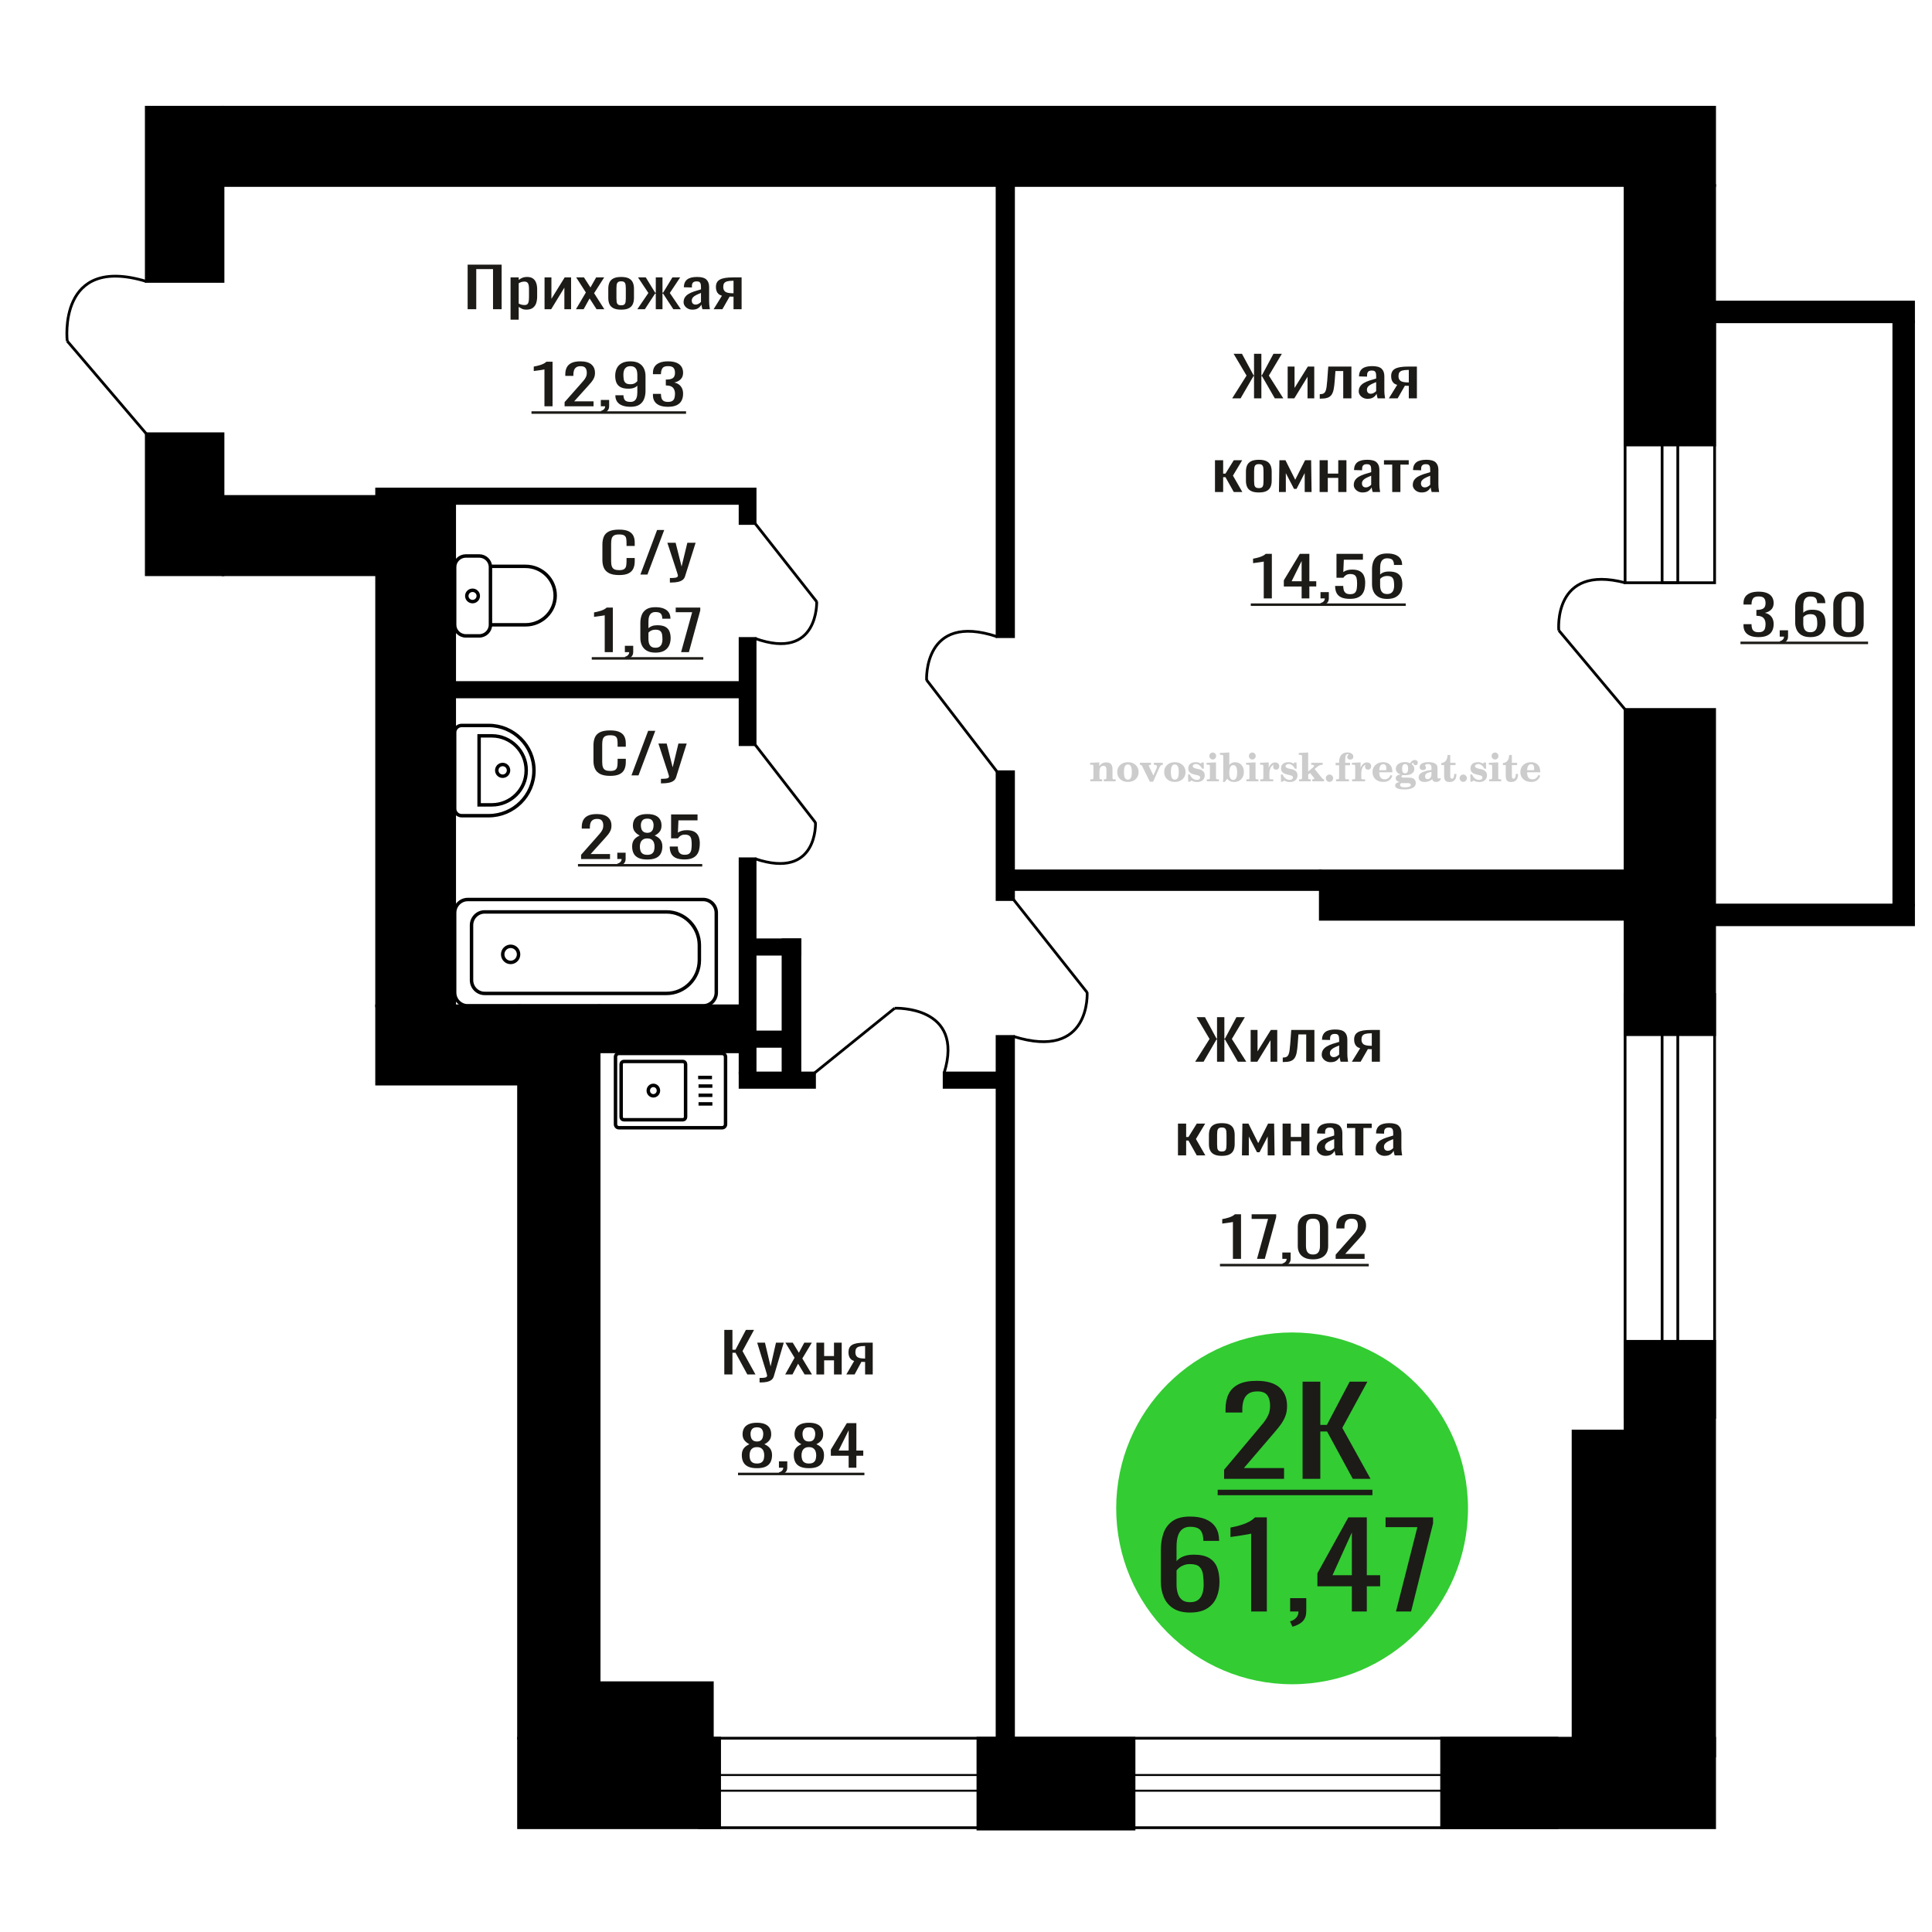 <?xml version="1.0" encoding="UTF-8"?>
<!DOCTYPE svg PUBLIC "-//W3C//DTD SVG 1.1//EN" "http://www.w3.org/Graphics/SVG/1.1/DTD/svg11.dtd">
<!-- Creator: CorelDRAW 2019 -->
<svg xmlns="http://www.w3.org/2000/svg" xml:space="preserve" width="140mm" height="140mm" version="1.1" style="shape-rendering:geometricPrecision; text-rendering:geometricPrecision; image-rendering:optimizeQuality; fill-rule:evenodd; clip-rule:evenodd"
viewBox="0 0 14000 14000"
 xmlns:xlink="http://www.w3.org/1999/xlink">
 <defs>
  <style type="text/css">
   <![CDATA[
    .str0 {stroke:black;stroke-width:25;stroke-miterlimit:22.926}
    .str1 {stroke:black;stroke-width:20;stroke-miterlimit:22.926}
    .fil1 {fill:none}
    .fil3 {fill:black}
    .fil2 {fill:#1C1B17}
    .fil4 {fill:#33CC33}
    .fil0 {fill:#1C1B17;fill-rule:nonzero}
    .fil5 {fill:#CCCCCC;fill-rule:nonzero}
   ]]>
  </style>
 </defs>
 <g id="Слой_x0020_1">
  <polygon class="fil0" points="5248.55,9959.96 5248.55,9636.99 5307.5,9636.99 5307.5,9780.53 5329.4,9780.53 5405.04,9636.99 5463.98,9636.99 5380.52,9790.5 5474.41,9959.96 5415.46,9959.96 5329.92,9802.46 5307.5,9802.46 5307.5,9959.96 "/>
  <path id="1" class="fil0" d="M5504.13 10017.78l0 -32.7c13.56,0 24.34,-0.47 32.34,-1.4 8,-0.93 13.73,-2.65 17.21,-5.18 3.48,-2.52 5.22,-6.05 5.22,-10.57 0,-2.39 -1.21,-7.7 -3.65,-15.94 -2.43,-8.25 -5.05,-17.02 -7.82,-26.32l-60.52 -196.18 56.35 0 40.68 172.26 39.11 -172.26 56.35 0 -71.99 243.23c-3.13,11.16 -8.87,20 -17.22,26.51 -8.34,6.52 -19.03,11.24 -32.07,14.16 -13.05,2.92 -28.78,4.39 -47.2,4.39l-6.79 0z"/>
  <polygon id="2" class="fil0" points="5689.82,9959.96 5757.63,9838.75 5691.38,9729.49 5744.6,9729.49 5788.93,9802.46 5828.05,9729.49 5882.82,9729.49 5813.97,9843.93 5883.86,9959.96 5830.66,9959.96 5783.19,9881.81 5742.5,9959.96 "/>
  <polygon id="3" class="fil0" points="5916.2,9959.96 5916.2,9729.49 5972.02,9729.49 5972.02,9826.39 6043.47,9826.39 6043.47,9729.49 6099.29,9729.49 6099.29,9959.96 6043.47,9959.96 6043.47,9857.49 5972.02,9857.49 5972.02,9959.96 "/>
  <path id="4" class="fil0" d="M6132.68 9959.96l56.85 -97.69c-9.73,-2.92 -17.65,-7.31 -23.73,-13.16 -6.09,-5.84 -10.52,-13.02 -13.3,-21.53 -2.79,-8.5 -4.18,-18.07 -4.18,-28.71 0,-12.22 2.08,-22.72 6.26,-31.5 4.17,-8.77 10.78,-15.95 19.83,-21.53 9.04,-5.58 21.04,-9.7 35.99,-12.36 14.95,-2.66 33.38,-3.99 55.28,-3.99l58.42 0 0 230.47 -55.28 0 0 -90.91c-5.57,0 -10.27,-0.07 -14.09,-0.2 -3.82,-0.13 -7.99,-0.33 -12.52,-0.6l-49.55 91.71 -59.98 0zm129.87 -115.63c0.7,0 1.84,0 3.39,0 1.57,0 2.53,0 2.88,0l0 -90.51c-0.35,0 -1.31,0 -2.88,0 -1.55,0 -2.51,0 -2.86,0 -16.34,0 -29.31,1.53 -38.87,4.58 -9.56,3.06 -16.25,7.84 -20.08,14.36 -3.82,6.51 -5.73,15.21 -5.73,26.11 0,15.15 4.44,26.45 13.29,33.9 8.87,7.44 25.83,11.29 50.86,11.56z"/>
  <polygon class="fil0" points="3388.67,2240.66 3388.67,1917.69 3635.03,1917.69 3635.03,2240.66 3572.62,2240.66 3572.62,1949.99 3451.09,1949.99 3451.09,2240.66 "/>
  <path id="1" class="fil0" d="M3699.66 2316.42l0 -306.23 59.11 0 0 18.35c7,-5.85 15.47,-10.9 25.41,-15.16 9.94,-4.25 21.73,-6.38 35.36,-6.38 16.57,0 29.73,3.13 39.5,9.37 9.75,6.25 17.02,14.09 21.8,23.53 4.79,9.44 7.93,19.01 9.39,28.71 1.49,9.7 2.22,18.01 2.22,24.92l0 55.82c0,16.22 -2.22,31.57 -6.64,46.05 -4.41,14.49 -12.42,26.19 -24.02,35.09 -11.59,8.91 -27.9,13.36 -48.89,13.36 -11.41,0 -21.54,-2.06 -30.38,-6.18 -8.84,-4.12 -16.75,-8.84 -23.75,-14.16l0 92.91 -59.11 0zm101.65 -106.06c10.3,0 17.67,-2.73 22.09,-8.18 4.42,-5.45 7.18,-12.82 8.29,-22.13 1.11,-9.3 1.65,-19.53 1.65,-30.7l0 -55.82c0,-9.57 -0.74,-18.41 -2.21,-26.52 -1.47,-8.1 -4.6,-14.55 -9.39,-19.34 -4.78,-4.78 -12.33,-7.17 -22.65,-7.17 -7.73,0 -15.1,1.19 -22.1,3.59 -6.99,2.39 -13.06,5.18 -18.22,8.37l0 147.53c5.52,2.92 11.78,5.38 18.78,7.38 6.99,1.99 14.92,2.99 23.76,2.99z"/>
  <polygon id="2" class="fil0" points="3946.02,2240.66 3946.02,2010.19 3995.75,2010.19 3995.75,2165.3 4091.86,2010.19 4138.26,2010.19 4138.26,2240.66 4089.65,2240.66 4089.65,2084.36 3994.08,2240.66 "/>
  <polygon id="3" class="fil0" points="4173.62,2240.66 4245.42,2119.45 4175.26,2010.19 4231.62,2010.19 4278.57,2083.16 4320,2010.19 4378,2010.19 4305.09,2124.63 4379.11,2240.66 4322.77,2240.66 4272.49,2162.51 4229.41,2240.66 "/>
  <path id="4" class="fil0" d="M4501.19 2243.85c-23.56,0 -42.17,-3.46 -55.79,-10.37 -13.63,-6.91 -23.3,-16.74 -29.01,-29.5 -5.71,-12.76 -8.56,-27.78 -8.56,-45.06l0 -66.99c0,-17.27 2.85,-32.29 8.56,-45.05 5.71,-12.76 15.38,-22.6 29.01,-29.51 13.62,-6.91 32.23,-10.37 55.79,-10.37 23.57,0 42.08,3.46 55.51,10.37 13.44,6.91 23.03,16.75 28.74,29.51 5.7,12.76 8.56,27.78 8.56,45.05l0 66.99c0,17.28 -2.86,32.3 -8.56,45.06 -5.71,12.76 -15.3,22.59 -28.74,29.5 -13.43,6.91 -31.94,10.37 -55.51,10.37zm0 -31.5c11.42,0 19.42,-2.39 24.02,-7.18 4.62,-4.78 7.37,-11.09 8.3,-18.94 0.92,-7.84 1.37,-16.01 1.37,-24.52l0 -72.17c0,-8.77 -0.45,-17.01 -1.37,-24.72 -0.93,-7.71 -3.68,-14.02 -8.3,-18.94 -4.6,-4.92 -12.6,-7.38 -24.02,-7.38 -11.41,0 -19.52,2.46 -24.3,7.38 -4.79,4.92 -7.65,11.23 -8.56,18.94 -0.93,7.71 -1.39,15.95 -1.39,24.72l0 72.17c0,8.51 0.46,16.68 1.39,24.52 0.91,7.85 3.77,14.16 8.56,18.94 4.78,4.79 12.89,7.18 24.3,7.18z"/>
  <polygon id="5" class="fil0" points="4618.3,2240.66 4698.4,2123.03 4623.27,2010.19 4679.62,2010.19 4747.57,2121.04 4751.99,2121.04 4751.99,2010.19 4800.6,2010.19 4800.6,2121.04 4805.02,2121.04 4872.41,2010.19 4928.75,2010.19 4853.62,2123.03 4933.72,2240.66 4879.04,2240.66 4805.02,2127.42 4800.6,2127.42 4800.6,2240.66 4751.99,2240.66 4751.99,2127.42 4747.01,2127.42 4672.99,2240.66 "/>
  <path id="6" class="fil0" d="M5017.69 2243.85c-12.52,0 -23.56,-2.59 -33.14,-7.78 -9.58,-5.18 -17.13,-11.82 -22.65,-19.93 -5.53,-8.11 -8.28,-16.68 -8.28,-25.72 0,-14.35 3.31,-26.45 9.93,-36.28 6.64,-9.84 15.75,-18.15 27.35,-24.93 11.59,-6.77 25.05,-12.69 40.33,-17.74 15.28,-5.05 31.39,-9.97 48.33,-14.75l0 -16.35c0,-9.3 -0.73,-17.01 -2.21,-23.13 -1.47,-6.11 -4.51,-10.7 -9.12,-13.75 -4.6,-3.06 -11.5,-4.59 -20.71,-4.59 -8.11,0 -14.64,1.33 -19.6,3.99 -4.98,2.66 -8.57,6.45 -10.78,11.36 -2.21,4.92 -3.31,10.7 -3.31,17.35l0 11.56 -58.56 -1.59c0.73,-25.52 8.83,-44.33 24.31,-56.42 15.46,-12.1 39.4,-18.15 71.8,-18.15 31.67,0 54.15,6.25 67.4,18.74 13.26,12.5 19.88,30.57 19.88,54.23l0 105.27c0,7.17 0.28,14.08 0.84,20.73 0.55,6.65 1.28,12.83 2.2,18.54 0.93,5.72 1.76,11.1 2.49,16.15l-54.14 0c-1.09,-4.25 -2.48,-9.64 -4.14,-16.15 -1.65,-6.51 -2.86,-12.43 -3.59,-17.74 -3.69,9.04 -10.76,17.48 -21.27,25.32 -10.5,7.84 -24.95,11.76 -43.36,11.76zm23.21 -36.68c5.88,0 11.41,-1.2 16.57,-3.59 5.15,-2.39 9.75,-5.12 13.81,-8.18 4.04,-3.05 6.8,-5.51 8.28,-7.37l0 -65.39c-9.21,3.72 -17.87,7.44 -25.96,11.16 -8.1,3.72 -15.2,7.64 -21.26,11.76 -6.09,4.12 -10.88,8.77 -14.37,13.96 -3.51,5.18 -5.25,11.1 -5.25,17.74 0,9.31 2.39,16.62 7.17,21.93 4.8,5.32 11.79,7.98 21.01,7.98z"/>
  <path id="7" class="fil0" d="M5171.26 2240.66l60.21 -97.69c-10.31,-2.92 -18.69,-7.31 -25.13,-13.16 -6.46,-5.84 -11.14,-13.02 -14.09,-21.53 -2.95,-8.5 -4.42,-18.07 -4.42,-28.71 0,-12.22 2.2,-22.72 6.62,-31.5 4.42,-8.77 11.42,-15.95 21.01,-21.53 9.57,-5.58 22.27,-9.7 38.11,-12.36 15.83,-2.66 35.35,-3.99 58.54,-3.99l61.88 0 0 230.47 -58.55 0 0 -90.91c-5.9,0 -10.88,-0.07 -14.92,-0.2 -4.05,-0.13 -8.47,-0.33 -13.26,-0.6l-52.48 91.71 -63.52 0zm137.54 -115.63c0.74,0 1.94,0 3.59,0 1.66,0 2.68,0 3.05,0l0 -90.51c-0.37,0 -1.39,0 -3.05,0 -1.65,0 -2.66,0 -3.03,0 -17.31,0 -31.04,1.53 -41.16,4.58 -10.13,3.06 -17.21,7.84 -21.27,14.36 -4.04,6.51 -6.07,15.21 -6.07,26.11 0,15.15 4.7,26.45 14.08,33.9 9.39,7.44 27.35,11.29 53.86,11.56z"/>
  <path class="fil1 str0" d="M3294.39 4527.7l0 -418.72c0,-44.12 36.63,-80.21 81.4,-80.21l96.78 0c44.77,0 81.4,36.09 81.4,80.21l0 418.72c0,44.12 -36.63,80.22 -81.4,80.22l-96.78 0c-44.77,0 -81.4,-36.1 -81.4,-80.22zm259.58 0l0 -423.72 254.12 0c118.25,0 215,95.33 215,211.85l0 0.01c0,116.53 -96.75,211.86 -215,211.86l-254.12 0zm-171.45 -209.35c0,-22.68 18.65,-41.06 41.66,-41.06 23.01,0 41.67,18.38 41.67,41.06 0,22.67 -18.66,41.05 -41.67,41.05 -23.01,0 -41.66,-18.38 -41.66,-41.05z"/>
  <path class="fil1 str0" d="M4484.57 7633.83l748.55 0c13.43,0 24.42,11.3 24.42,25.11l0 487.97c0,13.82 -10.99,25.12 -24.42,25.12l-748.55 0c-13.43,0 -24.42,-11.3 -24.42,-25.12l0 -487.97c0,-13.81 10.99,-25.11 24.42,-25.11zm35.6 57.96l428.64 0c10.54,0 19.16,8.86 19.16,19.7l0 382.87c0,10.84 -8.62,19.71 -19.16,19.71l-428.64 0c-10.54,0 -19.16,-8.87 -19.16,-19.71l0 -382.87c0,-10.84 8.62,-19.7 19.16,-19.7zm214.32 173.26c20.34,0 36.83,16.96 36.83,37.88 0,20.91 -16.49,37.87 -36.83,37.87 -20.34,0 -36.83,-16.96 -36.83,-37.87 0,-20.92 16.49,-37.88 36.83,-37.88zm324.51 -57.34l100.38 0m-97.59 62.32l100.38 0m-100.38 66.77l100.38 0m-100.38 62.32l100.38 0"/>
  <path class="fil0" d="M3945.26 2944.17l0 -267.15c-0.36,0.27 -4.48,1.06 -12.35,2.39 -7.87,1.33 -16.75,2.66 -26.63,3.99 -9.88,1.33 -18.66,2.53 -26.36,3.59 -7.68,1.06 -11.7,1.59 -12.08,1.59l0 -32.29c6.23,-1.07 13.46,-2.53 21.69,-4.39 8.24,-1.86 16.66,-4.12 25.26,-6.78 8.6,-2.66 16.84,-5.98 24.71,-9.97 7.87,-3.98 14.54,-8.63 20.04,-13.95l44.47 0 0 322.97 -58.75 0z"/>
  <path id="1" class="fil0" d="M4091.31 2944.17l0 -30.3 113.11 -128c8.41,-9.57 16.19,-18.47 23.33,-26.71 7.14,-8.24 12.99,-16.95 17.57,-26.12 4.57,-9.17 6.87,-19.73 6.87,-31.7 0,-14.88 -3.31,-26.58 -9.89,-35.08 -6.6,-8.51 -18.12,-12.76 -34.59,-12.76 -13.91,0 -24.7,2.79 -32.4,8.37 -7.68,5.58 -12.98,12.89 -15.92,21.93 -2.93,9.04 -4.39,18.74 -4.39,29.11l0 10.76 -58.74 0 0 -11.16c0,-19.41 3.56,-36.09 10.7,-50.04 7.14,-13.96 18.67,-24.79 34.59,-32.5 15.91,-7.71 37.07,-11.56 63.42,-11.56 35.87,0 62.58,7.37 80.15,22.13 17.57,14.75 26.36,35.15 26.36,61.2 0,13.82 -2.29,25.92 -6.87,36.29 -4.57,10.36 -10.52,20.07 -17.83,29.1 -7.33,9.04 -15.38,18.35 -24.17,27.91l-102.12 113.24 140.55 0 0 35.89 -209.73 0z"/>
  <path id="2" class="fil0" d="M4362.54 2996.4l-9.34 -18.34c9.89,-2.39 17.67,-6.58 23.34,-12.56 5.68,-5.98 8.51,-13.09 8.51,-21.33l-31.3 0 0 -45.85 60.4 0 0 45.05c0,14.09 -4.22,25.32 -12.63,33.7 -8.43,8.37 -21.41,14.81 -38.98,19.33z"/>
  <path id="3" class="fil0" d="M4568.42 2947.76c-23.06,0 -42.74,-3.12 -59.01,-9.37 -16.29,-6.25 -28.66,-15.35 -37.07,-27.31 -8.41,-11.97 -12.81,-26.45 -13.18,-43.47 0,-0.53 0,-1.13 0,-1.79 0,-0.67 0,-1.26 0,-1.79l58.76 0c0,15.41 3.47,27.31 10.42,35.68 6.95,8.37 20.5,12.56 40.63,12.56 10.98,0 20.14,-2.46 27.45,-7.37 7.32,-4.92 12.82,-12.5 16.48,-22.73 3.65,-10.24 5.48,-23.2 5.48,-38.88l0 -49.04c-5.48,6.64 -13.63,12.03 -24.43,16.15 -10.79,4.12 -24.25,6.18 -40.36,6.18 -24.52,0 -43.73,-3.92 -57.64,-11.77 -13.9,-7.84 -23.71,-18.74 -29.38,-32.69 -5.67,-13.96 -8.51,-30.24 -8.51,-48.85 0,-19.67 3.66,-37.41 10.99,-53.23 7.32,-15.81 19.12,-28.37 35.41,-37.68 16.29,-9.3 37.61,-13.95 63.96,-13.95 25.63,0 46.49,4.72 62.59,14.15 16.11,9.44 27.91,22.13 35.41,38.08 7.51,15.95 11.27,33.76 11.27,53.43l0 108.46c0,20.73 -3.31,39.87 -9.89,57.41 -6.6,17.55 -17.75,31.57 -33.49,42.07 -15.74,10.5 -37.7,15.75 -65.89,15.75zm0 -163.48c12.81,0 23.25,-2.33 31.3,-6.98 8.04,-4.65 14.27,-9.77 18.66,-15.35l0 -47.85c0,-11.16 -1.46,-21.33 -4.39,-30.5 -2.92,-9.17 -8.04,-16.48 -15.37,-21.93 -7.32,-5.45 -17.39,-8.17 -30.2,-8.17 -12.8,0 -22.96,2.79 -30.47,8.37 -7.5,5.58 -12.8,12.82 -15.92,21.73 -3.11,8.9 -4.66,18.67 -4.66,29.31 0,12.76 0.82,24.58 2.46,35.48 1.65,10.9 6.05,19.61 13.18,26.12 7.13,6.51 18.95,9.77 35.41,9.77z"/>
  <path id="4" class="fil0" d="M4840.2 2947.76c-24.17,0 -44.3,-3.32 -60.4,-9.97 -16.11,-6.65 -28.18,-16.21 -36.24,-28.71 -8.05,-12.49 -12.07,-27.24 -12.07,-44.26l0 -10.76 58.19 0c0,1.06 0,2.19 0,3.39 0,1.19 0,2.46 0,3.78 0.37,9.57 1.92,18.21 4.66,25.92 2.76,7.71 7.7,13.82 14.83,18.34 7.14,4.52 17.48,6.78 31.03,6.78 14.26,0 25.07,-2.46 32.38,-7.37 7.33,-4.92 12.27,-11.9 14.83,-20.94 2.57,-9.04 3.85,-19.4 3.85,-31.1 0,-17.01 -4.3,-30.9 -12.91,-41.67 -8.6,-10.76 -23.69,-16.68 -45.3,-17.74 -1.09,-0.27 -2.46,-0.4 -4.12,-0.4 -1.63,0 -3.01,0 -4.11,0l0 -42.66c1.1,0 2.38,0 3.84,0 1.47,0 2.75,0 3.85,0 20.87,-0.53 35.87,-4.52 45.02,-11.96 9.15,-7.45 13.73,-19.81 13.73,-37.09 0,-14.62 -3.39,-26.31 -10.17,-35.08 -6.76,-8.78 -20.21,-13.16 -40.34,-13.16 -20.13,0 -33.5,4.85 -40.09,14.55 -6.59,9.7 -10.24,22.13 -10.98,37.28 0,1.07 0,2.19 0,3.39 0,1.2 0,2.33 0,3.39l-58.19 0 0 -10.77c0,-17.27 4.02,-32.03 12.07,-44.25 8.06,-12.23 20.23,-21.67 36.52,-28.31 16.29,-6.65 36.5,-9.97 60.67,-9.97 24.52,0 44.83,3.32 60.94,9.97 16.1,6.64 28.18,16.14 36.23,28.51 8.06,12.36 12.08,27.18 12.08,44.45 0,19.41 -5.76,34.96 -17.3,46.65 -11.52,11.7 -26.99,19.68 -46.39,23.93 13.55,2.92 24.98,7.97 34.32,15.15 9.33,7.18 16.56,16.28 21.68,27.31 5.13,11.03 7.69,23.86 7.69,38.48 0,19.14 -3.65,35.82 -10.98,50.04 -7.32,14.22 -19.03,25.25 -35.14,33.1 -16.11,7.84 -37.33,11.76 -63.68,11.76z"/>
  <polygon id="5" class="fil2" points="3851.38,2980.42 4971.41,2980.42 4971.41,2998.54 3851.38,2998.54 "/>
  <path class="fil1 str0" d="M3416.83 7102.24l0 -397.69c0,-53.07 42.74,-96.47 94.98,-96.47l1318.53 0c130.62,0 237.48,108.52 237.48,241.17l0 108.29c0,132.65 -106.86,241.17 -237.48,241.17l-1318.53 0c-52.24,0 -94.98,-43.41 -94.98,-96.47zm-122.44 89.84l0 -577.35c0,-53.06 42.75,-96.48 94.98,-96.48l1706.15 0c52.25,0 94.99,43.42 94.99,96.48l0 577.35c0,53.05 -42.74,96.46 -94.99,96.46l-1706.15 0c-52.23,0 -94.98,-43.41 -94.98,-96.46zm348.33 -276.39c0,-32.27 25.77,-58.44 57.55,-58.44 31.78,0 57.55,26.17 57.55,58.44 0,32.29 -25.77,58.45 -57.55,58.45 -31.78,0 -57.55,-26.16 -57.55,-58.45z"/>
  <path class="fil1 str0" d="M3294.39 5859.95l0 -552.13c0,-27.96 22.93,-50.83 50.97,-50.83l196.12 0c180.3,0 327.81,147.1 327.81,326.89l0 0.01c0,179.79 -147.51,326.89 -327.81,326.89l-196.12 0c-28.04,0 -50.97,-22.87 -50.97,-50.83zm177.36 -27.64l0 -500.03 92.39 0c136.88,0 248.89,111.69 248.89,248.19l0 3.65c0,136.5 -112.01,248.19 -248.89,248.19l-92.39 0zm127.99 -250.02c0,-23.48 19.1,-42.53 42.66,-42.53 23.55,0 42.65,19.05 42.65,42.53 0,23.5 -19.1,42.54 -42.65,42.54 -23.56,0 -42.66,-19.04 -42.66,-42.54z"/>
  <path class="fil0" d="M5485.26 10639.06c-26.72,0 -48.13,-3.86 -64.24,-11.56 -16.1,-7.71 -27.72,-18.68 -34.87,-32.9 -7.13,-14.22 -10.69,-30.9 -10.69,-50.04 0,-10.9 1.28,-20.47 3.84,-28.71 2.56,-8.24 6.3,-15.48 11.25,-21.73 4.94,-6.25 10.79,-11.7 17.57,-16.35 6.77,-4.65 14.18,-8.84 22.24,-12.56 -14.64,-7.17 -26.54,-16.55 -35.7,-28.11 -9.14,-11.56 -13.72,-26.25 -13.72,-44.06 0,-17.01 3.66,-31.76 10.98,-44.26 7.32,-12.49 18.76,-22.13 34.32,-28.9 15.56,-6.78 35.22,-10.17 59.02,-10.17 23.79,0 43.29,3.39 58.48,10.17 15.18,6.77 26.43,16.41 33.76,28.9 7.33,12.5 10.97,27.25 10.97,44.26 0,18.08 -4.47,32.83 -13.45,44.26 -8.96,11.43 -20.94,20.74 -35.95,27.91 8.05,3.72 15.46,7.91 22.24,12.56 6.76,4.65 12.62,10.1 17.57,16.35 4.93,6.25 8.78,13.49 11.52,21.73 2.74,8.24 4.12,17.81 4.12,28.71 0,19.14 -3.57,35.82 -10.71,50.04 -7.14,14.22 -18.66,25.19 -34.59,32.9 -15.92,7.7 -37.24,11.56 -63.96,11.56zm0 -33.89c14.28,0 25.25,-2.66 32.95,-7.98 7.68,-5.31 12.9,-12.49 15.64,-21.53 2.74,-9.04 4.12,-19.14 4.12,-30.3 0,-10.1 -1.56,-19.61 -4.67,-28.51 -3.11,-8.91 -8.51,-16.22 -16.19,-21.93 -7.69,-5.72 -18.3,-8.58 -31.85,-8.58 -13.54,0 -24.25,2.8 -32.12,8.38 -7.87,5.58 -13.45,12.82 -16.74,21.73 -3.3,8.9 -4.94,18.54 -4.94,28.91 0,11.16 1.46,21.26 4.39,30.3 2.92,9.04 8.32,16.22 16.19,21.53 7.87,5.32 18.95,7.98 33.22,7.98zm0 -159.5c12.44,-0.26 21.88,-3.05 28.28,-8.37 6.4,-5.32 10.89,-12.16 13.45,-20.53 2.56,-8.38 3.84,-17.08 3.84,-26.12 0,-13.29 -3.3,-24.59 -9.88,-33.89 -6.58,-9.31 -18.48,-13.96 -35.69,-13.96 -17.2,0 -29.28,4.65 -36.23,13.96 -6.96,9.3 -10.44,20.6 -10.44,33.89 0,9.04 1.28,17.74 3.84,26.12 2.56,8.37 7.23,15.21 14.01,20.53 6.77,5.32 16.37,8.11 28.82,8.37z"/>
  <path id="1" class="fil0" d="M5653.27 10687.7l-9.33 -18.34c9.89,-2.39 17.67,-6.58 23.34,-12.56 5.67,-5.98 8.51,-13.09 8.51,-21.33l-31.3 0 0 -45.85 60.39 0 0 45.05c0,14.09 -4.21,25.32 -12.62,33.7 -8.43,8.37 -21.41,14.81 -38.99,19.33z"/>
  <path id="2" class="fil0" d="M5861.9 10639.06c-26.71,0 -48.12,-3.86 -64.24,-11.56 -16.09,-7.71 -27.71,-18.68 -34.86,-32.9 -7.13,-14.22 -10.7,-30.9 -10.7,-50.04 0,-10.9 1.28,-20.47 3.84,-28.71 2.56,-8.24 6.31,-15.48 11.25,-21.73 4.95,-6.25 10.8,-11.7 17.57,-16.35 6.78,-4.65 14.19,-8.84 22.24,-12.56 -14.64,-7.17 -26.53,-16.55 -35.69,-28.11 -9.14,-11.56 -13.73,-26.25 -13.73,-44.06 0,-17.01 3.66,-31.76 10.99,-44.26 7.31,-12.49 18.75,-22.13 34.31,-28.9 15.56,-6.78 35.23,-10.17 59.02,-10.17 23.8,0 43.29,3.39 58.48,10.17 15.19,6.77 26.44,16.41 33.76,28.9 7.33,12.5 10.98,27.25 10.98,44.26 0,18.08 -4.48,32.83 -13.45,44.26 -8.97,11.43 -20.95,20.74 -35.96,27.91 8.06,3.72 15.47,7.91 22.24,12.56 6.76,4.65 12.63,10.1 17.57,16.35 4.93,6.25 8.79,13.49 11.53,21.73 2.74,8.24 4.11,17.81 4.11,28.71 0,19.14 -3.56,35.82 -10.71,50.04 -7.13,14.22 -18.66,25.19 -34.59,32.9 -15.92,7.7 -37.23,11.56 -63.96,11.56zm0 -33.89c14.28,0 25.25,-2.66 32.95,-7.98 7.69,-5.31 12.9,-12.49 15.64,-21.53 2.74,-9.04 4.12,-19.14 4.12,-30.3 0,-10.1 -1.55,-19.61 -4.67,-28.51 -3.11,-8.91 -8.51,-16.22 -16.19,-21.93 -7.68,-5.72 -18.3,-8.58 -31.85,-8.58 -13.53,0 -24.25,2.8 -32.11,8.38 -7.88,5.58 -13.45,12.82 -16.74,21.73 -3.31,8.9 -4.95,18.54 -4.95,28.91 0,11.16 1.46,21.26 4.39,30.3 2.92,9.04 8.32,16.22 16.2,21.53 7.86,5.32 18.95,7.98 33.21,7.98zm0 -159.5c12.45,-0.26 21.88,-3.05 28.28,-8.37 6.41,-5.32 10.9,-12.16 13.46,-20.53 2.56,-8.38 3.84,-17.08 3.84,-26.12 0,-13.29 -3.31,-24.59 -9.89,-33.89 -6.58,-9.31 -18.48,-13.96 -35.69,-13.96 -17.2,0 -29.27,4.65 -36.23,13.96 -6.95,9.3 -10.43,20.6 -10.43,33.89 0,9.04 1.28,17.74 3.84,26.12 2.56,8.37 7.23,15.21 14,20.53 6.78,5.32 16.37,8.11 28.82,8.37z"/>
  <path id="3" class="fil0" d="M6149.61 10635.47l0 -86.52 -129.03 0 0 -44.66 115.85 -191.79 69.18 0 0 198.57 49.97 0 0 37.88 -49.97 0 0 86.52 -56 0zm-72.47 -124.4l72.47 0 0 -146.74 -72.47 146.74z"/>
  <polygon id="4" class="fil2" points="5348,10671.72 6263.81,10671.72 6263.81,10689.84 5348,10689.84 "/>
  <polygon class="fil3 str1" points="1060.08,4164.56 1615.95,4164.56 1615.95,3143.16 1060.08,3143.16 "/>
  <path class="fil1 str1" d="M487.12 2471.39c0,0 -74.28,-628.25 572.96,-432.27"/>
  <line class="fil1 str1" x1="1060.08" y1="3143.16" x2="487.12" y2= "2471.39" />
  <path class="fil0" d="M8934.18 9122.08l0 -267.15c-0.36,0.27 -4.47,1.06 -12.35,2.39 -7.86,1.33 -16.74,2.66 -26.63,3.99 -9.87,1.33 -18.66,2.53 -26.36,3.59 -7.68,1.06 -11.7,1.59 -12.07,1.59l0 -32.29c6.22,-1.07 13.45,-2.53 21.69,-4.39 8.23,-1.86 16.66,-4.12 25.25,-6.78 8.61,-2.66 16.84,-5.98 24.72,-9.97 7.86,-3.98 14.54,-8.63 20.03,-13.95l44.48 0 0 322.97 -58.76 0z"/>
  <polygon id="1" class="fil0" points="9108.78,9122.08 9188.95,8832.6 9069.8,8832.6 9069.8,8799.11 9247.69,8799.11 9247.69,8819.84 9165.34,9122.08 "/>
  <path id="2" class="fil0" d="M9300.95 9174.31l-9.33 -18.34c9.88,-2.39 17.66,-6.58 23.34,-12.56 5.67,-5.98 8.51,-13.09 8.51,-21.33l-31.3 0 0 -45.85 60.39 0 0 45.05c0,14.09 -4.21,25.32 -12.62,33.7 -8.43,8.37 -21.42,14.81 -38.99,19.33z"/>
  <path id="3" class="fil0" d="M9514.52 9125.67c-25.25,0 -46.03,-4.12 -62.31,-12.36 -16.28,-8.24 -28.37,-19.54 -36.24,-33.89 -7.87,-14.36 -11.8,-30.71 -11.8,-49.05l0 -139.15c0,-18.88 3.84,-35.43 11.53,-49.65 7.68,-14.22 19.67,-25.32 35.96,-33.29 16.29,-7.98 37.24,-11.96 62.86,-11.96 25.63,0 46.49,3.98 62.6,11.96 16.1,7.97 27.99,19.07 35.68,33.29 7.7,14.22 11.54,30.77 11.54,49.65l0 139.15c0,18.61 -3.94,35.09 -11.82,49.44 -7.86,14.36 -19.85,25.59 -35.95,33.7 -16.11,8.1 -36.79,12.16 -62.05,12.16zm0 -35.09c13.91,0 24.43,-2.92 31.58,-8.77 7.13,-5.85 12.07,-13.36 14.81,-22.53 2.76,-9.17 4.12,-18.67 4.12,-28.51l0 -139.95c0,-10.37 -1.28,-20.14 -3.84,-29.31 -2.56,-9.17 -7.41,-16.55 -14.54,-22.13 -7.15,-5.58 -17.85,-8.37 -32.13,-8.37 -14.28,0 -25.07,2.79 -32.38,8.37 -7.33,5.58 -12.27,12.96 -14.83,22.13 -2.56,9.17 -3.85,18.94 -3.85,29.31l0 139.95c0,9.84 1.38,19.34 4.12,28.51 2.74,9.17 7.86,16.68 15.37,22.53 7.5,5.85 18.04,8.77 31.57,8.77z"/>
  <path id="4" class="fil0" d="M9678.69 9122.08l0 -30.3 113.1 -128c8.41,-9.57 16.19,-18.47 23.33,-26.71 7.14,-8.24 13,-16.95 17.57,-26.12 4.57,-9.17 6.87,-19.73 6.87,-31.7 0,-14.88 -3.31,-26.58 -9.89,-35.08 -6.59,-8.51 -18.12,-12.76 -34.59,-12.76 -13.91,0 -24.7,2.79 -32.4,8.37 -7.68,5.58 -12.98,12.89 -15.92,21.93 -2.93,9.04 -4.39,18.74 -4.39,29.11l0 10.76 -58.74 0 0 -11.16c0,-19.41 3.57,-36.09 10.7,-50.04 7.15,-13.96 18.67,-24.79 34.59,-32.5 15.92,-7.71 37.07,-11.56 63.42,-11.56 35.87,0 62.59,7.37 80.16,22.13 17.57,14.75 26.35,35.15 26.35,61.2 0,13.82 -2.28,25.92 -6.87,36.29 -4.57,10.36 -10.52,20.07 -17.83,29.1 -7.33,9.04 -15.38,18.35 -24.17,27.91l-102.11 113.24 140.54 0 0 35.89 -209.72 0z"/>
  <polygon id="5" class="fil2" points="8840.3,9158.33 9918.61,9158.33 9918.61,9176.45 8840.3,9176.45 "/>
  <polygon class="fil0" points="8660.63,7693.8 8764.76,7528.73 8671.15,7370.83 8731.52,7370.83 8815.71,7526.73 8819.03,7526.73 8819.03,7370.83 8872.2,7370.83 8872.2,7526.73 8876.07,7526.73 8959.7,7370.83 9020.62,7370.83 8926.48,7528.73 9031.15,7693.8 8969.67,7693.8 8876.63,7532.31 8872.2,7532.31 8872.2,7693.8 8819.03,7693.8 8819.03,7532.31 8815.15,7532.31 8721.56,7693.8 "/>
  <polygon id="1" class="fil0" points="9062.71,7693.8 9062.71,7463.33 9112.56,7463.33 9112.56,7618.44 9208.93,7463.33 9255.44,7463.33 9255.44,7693.8 9206.7,7693.8 9206.7,7537.5 9110.89,7693.8 "/>
  <path id="2" class="fil0" d="M9295.32 7695.79l0 -32.29c11.07,0 19.85,-1.6 26.31,-4.79 6.46,-3.19 11.44,-8.57 14.94,-16.15 3.52,-7.57 6.2,-17.81 8.04,-30.7 1.84,-12.89 3.5,-29.04 4.98,-48.44l7.21 -100.09 167.8 0 0 230.47 -59.26 0 0 -198.17 -56.49 0 -4.98 67.79c-1.85,26.31 -4.53,48.11 -8.03,65.39 -3.51,17.28 -8.96,30.77 -16.33,40.47 -7.39,9.7 -17.27,16.55 -29.64,20.53 -12.37,3.99 -28.34,5.98 -47.91,5.98l-6.64 0z"/>
  <path id="3" class="fil0" d="M9642.01 7696.99c-12.56,0 -23.63,-2.59 -33.23,-7.78 -9.61,-5.18 -17.18,-11.82 -22.71,-19.93 -5.54,-8.11 -8.3,-16.68 -8.3,-25.72 0,-14.35 3.32,-26.45 9.96,-36.28 6.65,-9.84 15.79,-18.15 27.42,-24.93 11.62,-6.77 25.11,-12.69 40.43,-17.74 15.32,-5.05 31.47,-9.97 48.46,-14.75l0 -16.35c0,-9.3 -0.74,-17.01 -2.22,-23.13 -1.47,-6.11 -4.52,-10.7 -9.14,-13.75 -4.61,-3.06 -11.53,-4.59 -20.77,-4.59 -8.12,0 -14.68,1.33 -19.65,3.99 -4.99,2.66 -8.58,6.45 -10.81,11.36 -2.21,4.92 -3.32,10.7 -3.32,17.35l0 11.56 -58.71 -1.59c0.74,-25.52 8.86,-44.33 24.38,-56.42 15.5,-12.1 39.5,-18.15 71.99,-18.15 31.75,0 54.28,6.25 67.57,18.74 13.3,12.5 19.93,30.57 19.93,54.23l0 105.27c0,7.17 0.28,14.08 0.84,20.73 0.55,6.65 1.29,12.83 2.21,18.54 0.93,5.72 1.76,11.1 2.5,16.15l-54.28 0c-1.1,-4.25 -2.49,-9.64 -4.16,-16.15 -1.65,-6.51 -2.86,-12.43 -3.6,-17.74 -3.69,9.04 -10.79,17.48 -21.32,25.32 -10.52,7.84 -25.01,11.76 -43.47,11.76zm23.26 -36.68c5.91,0 11.45,-1.2 16.62,-3.59 5.16,-2.39 9.77,-5.12 13.84,-8.18 4.06,-3.05 6.82,-5.51 8.31,-7.37l0 -65.39c-9.24,3.72 -17.92,7.44 -26.03,11.16 -8.12,3.72 -15.24,7.64 -21.32,11.76 -6.1,4.12 -10.9,8.77 -14.4,13.96 -3.52,5.18 -5.27,11.1 -5.27,17.74 0,9.31 2.41,16.62 7.2,21.93 4.8,5.32 11.82,7.98 21.05,7.98z"/>
  <path id="4" class="fil0" d="M9795.98 7693.8l60.36 -97.69c-10.33,-2.92 -18.74,-7.31 -25.19,-13.16 -6.48,-5.84 -11.17,-13.02 -14.13,-21.53 -2.96,-8.5 -4.43,-18.07 -4.43,-28.71 0,-12.22 2.21,-22.72 6.64,-31.5 4.43,-8.77 11.44,-15.95 21.06,-21.53 9.59,-5.58 22.33,-9.7 38.21,-12.36 15.87,-2.66 35.44,-3.99 58.69,-3.99l62.04 0 0 230.47 -58.7 0 0 -90.91c-5.92,0 -10.91,-0.07 -14.96,-0.2 -4.06,-0.13 -8.49,-0.33 -13.29,-0.6l-52.62 91.71 -63.68 0zm137.9 -115.63c0.73,0 1.94,0 3.59,0 1.67,0 2.68,0 3.06,0l0 -90.51c-0.38,0 -1.39,0 -3.06,0 -1.65,0 -2.66,0 -3.04,0 -17.35,0 -31.11,1.53 -41.27,4.58 -10.15,3.06 -17.25,7.84 -21.32,14.36 -4.05,6.51 -6.08,15.21 -6.08,26.11 0,15.15 4.71,26.45 14.11,33.9 9.42,7.44 27.42,11.29 54.01,11.56z"/>
  <polygon id="5" class="fil0" points="8536.02,8372.44 8536.02,8141.97 8595.29,8141.97 8595.29,8239.26 8611.9,8239.26 8672.27,8141.97 8733.19,8141.97 8666.17,8253.62 8734.3,8372.44 8672.27,8372.44 8611.9,8264.78 8595.29,8264.78 8595.29,8372.44 "/>
  <path id="6" class="fil0" d="M8853.92 8375.63c-23.63,0 -42.28,-3.46 -55.94,-10.37 -13.67,-6.91 -23.36,-16.74 -29.08,-29.5 -5.73,-12.76 -8.59,-27.78 -8.59,-45.06l0 -66.99c0,-17.27 2.86,-32.29 8.59,-45.05 5.72,-12.76 15.41,-22.6 29.08,-29.51 13.66,-6.91 32.31,-10.37 55.94,-10.37 23.62,0 42.18,3.46 55.65,10.37 13.48,6.91 23.09,16.75 28.81,29.51 5.72,12.76 8.58,27.78 8.58,45.05l0 66.99c0,17.28 -2.86,32.3 -8.58,45.06 -5.72,12.76 -15.33,22.59 -28.81,29.5 -13.47,6.91 -32.03,10.37 -55.65,10.37zm0 -31.5c11.44,0 19.47,-2.39 24.08,-7.18 4.63,-4.78 7.39,-11.09 8.32,-18.94 0.92,-7.84 1.38,-16.01 1.38,-24.52l0 -72.17c0,-8.77 -0.46,-17.01 -1.38,-24.72 -0.93,-7.71 -3.69,-14.02 -8.32,-18.94 -4.61,-4.92 -12.64,-7.38 -24.08,-7.38 -11.45,0 -19.57,2.46 -24.37,7.38 -4.8,4.92 -7.66,11.23 -8.58,18.94 -0.93,7.71 -1.39,15.95 -1.39,24.72l0 72.17c0,8.51 0.46,16.68 1.39,24.52 0.92,7.85 3.78,14.16 8.58,18.94 4.8,4.79 12.92,7.18 24.37,7.18z"/>
  <polygon id="7" class="fil0" points="8999.58,8372.44 9002.9,8141.97 9046.65,8141.97 9117.53,8283.52 9188.98,8141.97 9232.73,8141.97 9236.05,8372.44 9186.22,8372.44 9186.22,8234.88 9126.95,8349.71 9108.68,8349.71 9049.41,8235.68 9049.41,8372.44 "/>
  <polygon id="8" class="fil0" points="9294.21,8372.44 9294.21,8141.97 9353.48,8141.97 9353.48,8238.87 9429.34,8238.87 9429.34,8141.97 9488.61,8141.97 9488.61,8372.44 9429.34,8372.44 9429.34,8269.97 9353.48,8269.97 9353.48,8372.44 "/>
  <path id="9" class="fil0" d="M9606.02 8375.63c-12.56,0 -23.63,-2.59 -33.22,-7.78 -9.62,-5.18 -17.19,-11.82 -22.71,-19.93 -5.55,-8.11 -8.31,-16.68 -8.31,-25.72 0,-14.35 3.32,-26.45 9.96,-36.28 6.65,-9.84 15.79,-18.15 27.42,-24.93 11.62,-6.77 25.11,-12.69 40.43,-17.74 15.32,-5.05 31.48,-9.97 48.46,-14.75l0 -16.35c0,-9.3 -0.73,-17.01 -2.22,-23.13 -1.47,-6.11 -4.51,-10.7 -9.14,-13.75 -4.61,-3.06 -11.53,-4.59 -20.76,-4.59 -8.13,0 -14.69,1.33 -19.66,3.99 -4.99,2.66 -8.58,6.45 -10.81,11.36 -2.2,4.92 -3.31,10.7 -3.31,17.35l0 11.56 -58.72 -1.59c0.74,-25.52 8.86,-44.33 24.38,-56.42 15.5,-12.1 39.5,-18.15 71.99,-18.15 31.75,0 54.28,6.25 67.57,18.74 13.3,12.5 19.94,30.57 19.94,54.23l0 105.27c0,7.17 0.27,14.08 0.83,20.73 0.56,6.65 1.29,12.83 2.21,18.54 0.93,5.72 1.76,11.1 2.5,16.15l-54.28 0c-1.1,-4.25 -2.49,-9.64 -4.16,-16.15 -1.65,-6.51 -2.86,-12.43 -3.59,-17.74 -3.7,9.04 -10.8,17.48 -21.32,25.32 -10.53,7.84 -25.02,11.76 -43.48,11.76zm23.27 -36.68c5.9,0 11.44,-1.2 16.61,-3.59 5.17,-2.39 9.78,-5.12 13.85,-8.18 4.05,-3.05 6.82,-5.51 8.3,-7.37l0 -65.39c-9.23,3.72 -17.92,7.44 -26.03,11.16 -8.12,3.72 -15.23,7.64 -21.32,11.76 -6.1,4.12 -10.9,8.77 -14.4,13.96 -3.52,5.18 -5.27,11.1 -5.27,17.74 0,9.31 2.41,16.62 7.2,21.93 4.8,5.32 11.82,7.98 21.06,7.98z"/>
  <polygon id="10" class="fil0" points="9820.35,8372.44 9820.35,8173.87 9760.54,8173.87 9760.54,8141.97 9939.97,8141.97 9939.97,8173.87 9879.61,8173.87 9879.61,8372.44 "/>
  <path id="11" class="fil0" d="M10033.58 8375.63c-12.56,0 -23.63,-2.59 -33.23,-7.78 -9.61,-5.18 -17.18,-11.82 -22.71,-19.93 -5.54,-8.11 -8.3,-16.68 -8.3,-25.72 0,-14.35 3.32,-26.45 9.95,-36.28 6.66,-9.84 15.8,-18.15 27.42,-24.93 11.63,-6.77 25.12,-12.69 40.44,-17.74 15.32,-5.05 31.47,-9.97 48.46,-14.75l0 -16.35c0,-9.3 -0.74,-17.01 -2.22,-23.13 -1.48,-6.11 -4.52,-10.7 -9.14,-13.75 -4.62,-3.06 -11.53,-4.59 -20.77,-4.59 -8.12,0 -14.68,1.33 -19.65,3.99 -4.99,2.66 -8.59,6.45 -10.81,11.36 -2.21,4.92 -3.32,10.7 -3.32,17.35l0 11.56 -58.71 -1.59c0.73,-25.52 8.86,-44.33 24.38,-56.42 15.5,-12.1 39.5,-18.15 71.99,-18.15 31.75,0 54.28,6.25 67.57,18.74 13.29,12.5 19.93,30.57 19.93,54.23l0 105.27c0,7.17 0.28,14.08 0.83,20.73 0.56,6.65 1.3,12.83 2.21,18.54 0.93,5.72 1.77,11.1 2.5,16.15l-54.28 0c-1.09,-4.25 -2.48,-9.64 -4.15,-16.15 -1.65,-6.51 -2.86,-12.43 -3.6,-17.74 -3.69,9.04 -10.79,17.48 -21.32,25.32 -10.53,7.84 -25.01,11.76 -43.47,11.76zm23.26 -36.68c5.9,0 11.45,-1.2 16.61,-3.59 5.17,-2.39 9.78,-5.12 13.85,-8.18 4.06,-3.05 6.82,-5.51 8.31,-7.37l0 -65.39c-9.24,3.72 -17.92,7.44 -26.03,11.16 -8.13,3.72 -15.24,7.64 -21.32,11.76 -6.1,4.12 -10.91,8.77 -14.41,13.96 -3.51,5.18 -5.26,11.1 -5.26,17.74 0,9.31 2.4,16.62 7.19,21.93 4.81,5.32 11.82,7.98 21.06,7.98z"/>
  <polygon class="fil3 str1" points="1060.08,2039.13 1615.95,2039.13 1615.95,776.96 1060.08,776.96 "/>
  <circle class="fil4" cx="9362.99" cy="10930.08" r="1274.64"/>
  <path class="fil0" d="M8623.36 11685.11c-49.56,0 -89.93,-9.97 -121.08,-29.89 -31.16,-19.93 -54.01,-46.88 -68.53,-80.84 -14.52,-33.97 -21.77,-71.72 -21.77,-113.26l0 -229.89c0,-44.35 6.37,-84.77 19.12,-121.26 12.75,-36.48 34.52,-65.68 65.32,-87.57 30.81,-21.89 73.13,-32.84 126.94,-32.84 44.62,0 82.33,6.45 113.13,19.37 30.81,12.91 54.53,31.71 71.17,56.42 16.64,24.7 25.32,54.73 26.03,90.1 0,1.12 0.17,2.66 0.53,4.63 0.35,1.96 0.53,3.79 0.53,5.47l-114.72 0c0,-33.12 -6.72,-58.38 -20.18,-75.78 -13.46,-17.41 -38.95,-26.11 -76.49,-26.11 -20.53,0 -38.23,5.19 -53.1,15.58 -14.88,10.38 -26.03,26.24 -33.47,47.58 -7.43,21.33 -11.15,48.84 -11.15,82.52l0 103.57c11.33,-14.03 27.45,-25.4 48.34,-34.1 20.89,-8.7 46.56,-13.05 77.01,-13.05 47.44,0 84.62,8.14 111.52,24.42 26.92,16.28 46.03,39.15 57.36,68.63 11.34,29.47 17.01,64.13 17.01,103.99 0,40.98 -7.09,78.31 -21.25,112 -14.16,33.68 -36.83,60.49 -67.99,80.42 -31.16,19.92 -72.58,29.89 -124.28,29.89zm0 -74.95c25.5,0 45.33,-5.75 59.49,-17.26 14.17,-11.51 24.26,-26.8 30.28,-45.89 6.02,-19.09 9.02,-39.86 9.02,-62.31 0,-26.95 -1.59,-51.93 -4.77,-74.95 -3.19,-23.01 -11.52,-41.4 -24.96,-55.15 -13.46,-13.76 -36.47,-20.63 -69.06,-20.63 -15.58,0 -29.74,2.24 -42.48,6.73 -12.76,4.49 -23.73,10.25 -32.93,17.26 -9.21,7.02 -16.65,14.46 -22.31,22.32l0 101.89c0,23.02 3.01,44.35 9.03,64 6.02,19.65 16.11,35.22 30.28,46.73 14.16,11.51 33.63,17.26 58.41,17.26z"/>
  <path id="1" class="fil0" d="M9066.31 11677.53l0 -564.19c-0.71,0.56 -8.67,2.25 -23.89,5.06 -15.23,2.8 -32.41,5.61 -51.52,8.42 -19.12,2.8 -36.11,5.33 -50.99,7.57 -14.87,2.25 -22.67,3.37 -23.37,3.37l0 -68.2c12.04,-2.25 26.02,-5.34 41.95,-9.27 15.94,-3.93 32.23,-8.7 48.87,-14.31 16.64,-5.62 32.57,-12.63 47.8,-21.05 15.23,-8.42 28.15,-18.25 38.78,-29.48l86.04 0 0 682.08 -113.67 0z"/>
  <path id="2" class="fil0" d="M9365.87 11787.84l-18.07 -38.73c19.13,-5.06 34.18,-13.9 45.15,-26.53 10.98,-12.63 16.46,-27.65 16.46,-45.05l-60.55 0 0 -96.84 116.85 0 0 95.16c0,29.75 -8.13,53.47 -24.43,71.15 -16.29,17.68 -41.43,31.3 -75.41,40.84z"/>
  <path id="3" class="fil0" d="M9796.07 11677.53l0 -182.73 -249.62 0 0 -94.31 224.13 -405.04 133.84 0 0 419.35 96.67 0 0 80 -96.67 0 0 182.73 -108.35 0zm-140.21 -262.73l140.21 0 0 -309.88 -140.21 309.88z"/>
  <polygon id="4" class="fil0" points="10115.8,11677.53 10270.89,11066.19 10040.39,11066.19 10040.39,10995.45 10384.56,10995.45 10384.56,11039.24 10225.22,11677.53 "/>
  <path class="fil0" d="M8870.36 10716.32l0 -66.07 234.28 -279.06c17.44,-20.87 33.56,-40.28 48.34,-58.25 14.78,-17.96 26.91,-36.95 36.39,-56.94 9.47,-20 14.21,-43.03 14.21,-69.11 0,-32.46 -6.82,-57.96 -20.47,-76.51 -13.65,-18.54 -37.52,-27.82 -71.64,-27.82 -28.82,0 -51.19,6.09 -67.11,18.26 -15.92,12.17 -26.91,28.11 -32.98,47.81 -6.05,19.71 -9.09,40.86 -9.09,63.47l0 23.47 -121.69 0 0 -24.34c0,-42.31 7.4,-78.68 22.18,-109.11 14.78,-30.42 38.67,-54.04 71.65,-70.85 32.98,-16.81 76.76,-25.21 131.35,-25.21 74.3,0 129.64,16.08 166.03,48.25 36.4,32.17 54.59,76.65 54.59,133.45 0,30.13 -4.73,56.5 -14.2,79.11 -9.49,22.6 -21.81,43.75 -36.97,63.46 -15.16,19.7 -31.84,39.99 -50.04,60.85l-211.53 246.9 291.14 0 0 78.24 -434.44 0z"/>
  <polygon id="1" class="fil0" points="9439,10716.32 9439,10012.15 9567.51,10012.15 9567.51,10325.11 9615.27,10325.11 9780.17,10012.15 9908.68,10012.15 9726.72,10346.85 9931.43,10716.32 9802.92,10716.32 9616.41,10372.93 9567.51,10372.93 9567.51,10716.32 "/>
  <polygon id="2" class="fil2" points="8823.74,10795.35 9945.08,10795.35 9945.08,10834.87 8823.74,10834.87 "/>
  <path class="fil5" d="M7900.49 5661.66l0 -14.11 13.22 -0.28c3.86,-0.29 6.44,-1.13 7.71,-2.54 1.27,-1.41 1.93,-4.05 1.93,-7.91l0 -84.43c0,-4.56 -0.99,-7.52 -3.01,-9.03 -2.02,-1.46 -6.21,-2.21 -12.56,-2.21 -0.84,0 -2.21,0.05 -4.09,0.14 -1.88,0.1 -3.29,0.14 -4.33,0.14l0 -13.82 66.37 -3.11 0 27.05c6.78,-9.32 14.21,-16.14 22.25,-20.51 8.04,-4.38 17.26,-6.54 27.61,-6.54 15.66,0 27.24,4 34.76,12 7.53,7.99 11.29,20.27 11.29,36.83l0 63.49c0,3.86 0.66,6.5 1.98,7.95 1.36,1.51 3.9,2.31 7.66,2.5l13.22 0.28 0 14.11 -86.08 0 0 -14.11 9.69 -0.71c3.86,-0.18 6.4,-0.98 7.62,-2.4 1.27,-1.41 1.88,-4.04 1.88,-7.9l0 -58.98c0,-9.79 -1.69,-16.93 -5.03,-21.31 -3.34,-4.42 -8.75,-6.63 -16.18,-6.63 -10.16,0 -17.54,3.48 -22.15,10.49 -4.57,6.96 -6.87,18.44 -6.87,34.43l0 42.28c0,3.86 0.66,6.5 1.93,7.91 1.27,1.41 3.81,2.25 7.66,2.54l9.88 0.28 0 14.11 -86.36 0z"/>
  <path id="1" class="fil5" d="M8095.84 5594.82c0,-21.12 7.19,-38.33 21.54,-51.69 14.39,-13.36 33.02,-20.04 55.88,-20.04 22.67,0 41.25,6.68 55.74,20.08 14.53,13.41 21.78,30.63 21.78,51.65 0,21.03 -7.2,38.19 -21.55,51.46 -14.39,13.26 -33.02,19.9 -55.97,19.9 -22.95,0 -41.63,-6.64 -55.93,-19.85 -14.34,-13.22 -21.49,-30.39 -21.49,-51.51zm48.82 0c0,18.96 2.26,32.79 6.77,41.53 4.52,8.8 11.67,13.17 21.55,13.17 9.92,0 17.17,-4.37 21.77,-13.17 4.61,-8.74 6.92,-22.57 6.92,-41.53 0,-19.19 -2.26,-33.16 -6.82,-41.91 -4.56,-8.79 -11.76,-13.17 -21.59,-13.17 -9.97,0 -17.22,4.38 -21.78,13.17 -4.56,8.75 -6.82,22.72 -6.82,41.91z"/>
  <path id="2" class="fil5" d="M8277.25 5553.01c-2.11,-4.57 -4.33,-7.62 -6.58,-9.08 -2.31,-1.46 -5.6,-2.21 -9.83,-2.21l-1.09 0 0 -14.4 80.53 0 0 14.4 -6.07 0.56c-3.2,0.28 -5.5,0.85 -6.91,1.79 -1.36,0.89 -2.07,2.3 -2.07,4.14 0,0.8 0.33,2.11 0.89,3.85 0.61,1.74 1.37,3.53 2.31,5.37l29.63 62.46 23.14 -53.62c0.76,-1.83 1.32,-3.9 1.79,-6.16 0.47,-2.26 0.71,-4.24 0.71,-5.98 0,-3.48 -1.32,-6.3 -3.96,-8.37 -2.58,-2.02 -6.25,-3.2 -10.95,-3.48l-7.44 -0.56 0 -14.4 64.63 0 0 14.96c-6.07,0.28 -10.77,1.69 -14.11,4.28 -3.39,2.54 -6.73,7.62 -10.16,15.15l-45.72 102.77 -23.99 0 -54.75 -111.47z"/>
  <path id="3" class="fil5" d="M8435.91 5594.82c0,-21.12 7.19,-38.33 21.54,-51.69 14.39,-13.36 33.02,-20.04 55.88,-20.04 22.67,0 41.25,6.68 55.74,20.08 14.53,13.41 21.78,30.63 21.78,51.65 0,21.03 -7.2,38.19 -21.55,51.46 -14.39,13.26 -33.02,19.9 -55.97,19.9 -22.95,0 -41.63,-6.64 -55.93,-19.85 -14.34,-13.22 -21.49,-30.39 -21.49,-51.51zm48.82 0c0,18.96 2.26,32.79 6.77,41.53 4.52,8.8 11.67,13.17 21.55,13.17 9.92,0 17.17,-4.37 21.77,-13.17 4.61,-8.74 6.92,-22.57 6.92,-41.53 0,-19.19 -2.26,-33.16 -6.82,-41.91 -4.56,-8.79 -11.76,-13.17 -21.59,-13.17 -9.97,0 -17.22,4.38 -21.78,13.17 -4.56,8.75 -6.82,22.72 -6.82,41.91z"/>
  <path id="4" class="fil5" d="M8609.14 5611.99l12.18 0c5.79,12.79 13.12,22.58 22.01,29.35 8.94,6.77 18.87,10.16 29.87,10.16 7.2,0 12.89,-1.6 17.08,-4.75 4.23,-3.2 6.35,-7.43 6.35,-12.79 0,-4.8 -1.84,-8.47 -5.55,-11.06 -3.72,-2.59 -11.62,-5.13 -23.76,-7.62 -20.84,-4 -35.51,-9.64 -44.02,-16.84 -8.52,-7.19 -12.75,-17.26 -12.75,-30.19 0,-14.35 4.75,-25.45 14.25,-33.31 9.5,-7.9 23,-11.85 40.45,-11.85 6.49,0 12.7,0.8 18.49,2.45 5.83,1.64 11.15,3.99 15.94,7.1l11.06 -7.57 11.61 0 1.37 45.15 -13.27 0c-4.93,-10.58 -11.33,-18.91 -19.14,-24.88 -7.81,-5.98 -16.18,-8.99 -25.16,-8.99 -6.82,0 -12.37,1.51 -16.65,4.57 -4.33,3.05 -6.5,6.86 -6.5,11.47 0,8.75 11.15,15.1 33.4,19.05 2.68,0.47 4.75,0.85 6.21,1.13 15.71,2.92 27.56,8.23 35.46,15.95 7.91,7.71 11.86,17.73 11.86,30.01 0,14.81 -4.99,26.53 -14.96,35.18 -9.97,8.7 -23.57,13.03 -40.83,13.03 -7.71,0 -15.05,-0.89 -21.92,-2.73 -6.91,-1.83 -13.12,-4.47 -18.76,-7.95l-12.14 8.42 -11.34 0 -0.84 -52.49z"/>
  <path id="5" class="fil5" d="M8763.46 5478.22c0,-7.01 2.4,-12.94 7.25,-17.78 4.84,-4.89 10.67,-7.34 17.59,-7.34 6.63,0 12.37,2.45 17.26,7.38 4.85,4.94 7.29,10.82 7.29,17.74 0,6.91 -2.4,12.84 -7.24,17.87 -4.85,5.03 -10.59,7.53 -17.31,7.53 -6.92,0 -12.75,-2.45 -17.59,-7.39 -4.85,-4.94 -7.25,-10.91 -7.25,-18.01zm48.26 158.56c0,3.95 0.66,6.68 1.93,8.09 1.32,1.41 3.91,2.21 7.76,2.4l11.2 0.28 0 14.11 -87.21 0 0 -14.11 12.28 -0.28c3.81,-0.19 6.39,-0.99 7.71,-2.5 1.37,-1.45 2.02,-4.14 2.02,-7.99l0 -84.48c0,-4.47 -0.98,-7.48 -3.01,-8.94 -2.02,-1.46 -6.16,-2.21 -12.41,-2.21 -0.85,0 -2.17,0.05 -4.1,0.14 -1.88,0.1 -3.34,0.14 -4.46,0.14l0 -13.82 68.29 -3.11 0 112.28z"/>
  <path id="6" class="fil5" d="M8936.46 5544.26c-9.59,0 -16.74,4.75 -21.4,14.25 -4.7,9.55 -7.05,23.99 -7.05,43.37 0,16.27 2.39,28.64 7.24,37.16 4.84,8.51 11.9,12.74 21.21,12.74 9.64,0 16.75,-4.47 21.36,-13.45 4.61,-8.94 6.91,-22.81 6.91,-41.53 0,-17.69 -2.35,-30.81 -7.05,-39.51 -4.66,-8.71 -11.76,-13.03 -21.22,-13.03zm-74.97 121.92c0.94,-5.32 1.64,-10.59 2.07,-15.81 0.47,-5.22 0.7,-10.58 0.7,-16.09l0 -153.48c0,-4.42 -0.99,-7.38 -2.92,-8.84 -1.92,-1.46 -6.02,-2.21 -12.22,-2.21 -0.85,0 -2.26,0.05 -4.29,0.14 -2.02,0.1 -3.66,0.14 -4.84,0.14l0 -13.83 68.02 -3.38 0 89.79c5.78,-6.58 12.08,-11.43 18.86,-14.58 6.82,-3.11 14.44,-4.66 22.9,-4.66 19.01,0 34.39,6.49 46.15,19.48 11.76,12.98 17.64,30 17.64,51.03 0,21.87 -6.5,39.42 -19.43,52.68 -12.94,13.27 -29.96,19.9 -51.13,19.9 -11.19,0 -20.93,-1.98 -29.26,-5.93 -8.32,-3.9 -15.24,-9.83 -20.74,-17.73l-18.01 23.38 -13.5 0z"/>
  <path id="7" class="fil5" d="M9049.96 5478.22c0,-7.01 2.4,-12.94 7.25,-17.78 4.84,-4.89 10.67,-7.34 17.59,-7.34 6.63,0 12.37,2.45 17.26,7.38 4.85,4.94 7.29,10.82 7.29,17.74 0,6.91 -2.4,12.84 -7.24,17.87 -4.85,5.03 -10.59,7.53 -17.31,7.53 -6.92,0 -12.75,-2.45 -17.59,-7.39 -4.85,-4.94 -7.25,-10.91 -7.25,-18.01zm48.26 158.56c0,3.95 0.66,6.68 1.93,8.09 1.32,1.41 3.91,2.21 7.76,2.4l11.2 0.28 0 14.11 -87.21 0 0 -14.11 12.28 -0.28c3.81,-0.19 6.39,-0.99 7.71,-2.5 1.37,-1.45 2.02,-4.14 2.02,-7.99l0 -84.48c0,-4.47 -0.98,-7.48 -3.01,-8.94 -2.02,-1.46 -6.16,-2.21 -12.41,-2.21 -0.85,0 -2.17,0.05 -4.1,0.14 -1.88,0.1 -3.34,0.14 -4.46,0.14l0 -13.82 68.29 -3.11 0 112.28z"/>
  <path id="8" class="fil5" d="M9131.85 5661.66l0 -14.11 13.22 -0.28c3.86,-0.29 6.44,-1.13 7.71,-2.54 1.27,-1.41 1.93,-4.05 1.93,-7.91l0 -84.47c0,-4.52 -0.99,-7.53 -3.01,-8.99 -2.02,-1.46 -6.21,-2.21 -12.56,-2.21 -0.84,0 -2.21,0.05 -4.09,0.14 -1.88,0.1 -3.29,0.14 -4.33,0.14l0 -13.82 62.89 -3.11 0 38.85c5.55,-12.74 12.14,-22.39 19.9,-28.88 7.71,-6.44 16.41,-9.69 26.15,-9.69 9.03,0 16.37,2.54 22.01,7.58 5.65,5.08 8.47,11.52 8.47,19.42 0,7.72 -2.07,13.88 -6.26,18.53 -4.18,4.66 -9.69,6.97 -16.51,6.97 -6.35,0 -11.52,-2.03 -15.52,-6.12 -4,-4.09 -6.02,-9.41 -6.02,-15.94 0,-2.59 0.42,-4.94 1.27,-7.15 0.8,-2.21 2.12,-4.33 3.86,-6.35 -10.49,3.38 -18.44,10.67 -23.94,21.77 -5.51,11.11 -8.28,25.59 -8.28,43.42l0 29.91c0,3.86 0.66,6.5 1.97,7.95 1.37,1.51 3.91,2.31 7.67,2.5l18.02 0.28 0 14.11 -94.55 0z"/>
  <path id="9" class="fil5" d="M9281.48 5611.99l12.18 0c5.79,12.79 13.12,22.58 22.01,29.35 8.94,6.77 18.87,10.16 29.87,10.16 7.2,0 12.89,-1.6 17.08,-4.75 4.23,-3.2 6.35,-7.43 6.35,-12.79 0,-4.8 -1.84,-8.47 -5.55,-11.06 -3.72,-2.59 -11.62,-5.13 -23.76,-7.62 -20.84,-4 -35.51,-9.64 -44.02,-16.84 -8.52,-7.19 -12.75,-17.26 -12.75,-30.19 0,-14.35 4.75,-25.45 14.25,-33.31 9.5,-7.9 23,-11.85 40.45,-11.85 6.49,0 12.7,0.8 18.49,2.45 5.83,1.64 11.15,3.99 15.94,7.1l11.06 -7.57 11.61 0 1.37 45.15 -13.27 0c-4.93,-10.58 -11.33,-18.91 -19.14,-24.88 -7.81,-5.98 -16.18,-8.99 -25.16,-8.99 -6.82,0 -12.37,1.51 -16.65,4.57 -4.33,3.05 -6.5,6.86 -6.5,11.47 0,8.75 11.15,15.1 33.4,19.05 2.68,0.47 4.75,0.85 6.21,1.13 15.71,2.92 27.56,8.23 35.46,15.95 7.91,7.71 11.86,17.73 11.86,30.01 0,14.81 -4.99,26.53 -14.96,35.18 -9.97,8.7 -23.57,13.03 -40.83,13.03 -7.71,0 -15.05,-0.89 -21.92,-2.73 -6.91,-1.83 -13.12,-4.47 -18.76,-7.95l-12.14 8.42 -11.34 0 -0.84 -52.49z"/>
  <path id="10" class="fil5" d="M9435.24 5480.76c0,-4.38 -0.94,-7.34 -2.82,-8.8 -1.88,-1.46 -5.93,-2.21 -12.14,-2.21 -0.7,0 -2.12,0.05 -4.19,0.14 -2.02,0.1 -3.66,0.14 -4.84,0.14l0 -13.83 68.3 -3.38 0 137.96 33.91 -28.51c2.96,-2.4 5.13,-4.56 6.54,-6.54 1.46,-1.97 2.16,-3.85 2.16,-5.59 0,-2.78 -1.31,-4.8 -3.95,-6.12 -2.59,-1.36 -6.54,-2.02 -11.76,-2.02 -0.47,0 -1.27,0.05 -2.35,0.14 -1.08,0.09 -1.93,0.14 -2.49,0.14l0 -14.67 82.92 0 0 14.67c-7.15,0 -13.59,0.94 -19.33,2.82 -5.74,1.88 -11.15,4.89 -16.18,9.03l-22.86 18.35 52.73 64.86c2.82,3.58 5.45,6.21 7.81,7.81 2.4,1.6 4.89,2.4 7.43,2.4l0.56 0 0 14.11 -85.51 0 0 -14.11 6.77 -0.28c2.59,-0.19 4.52,-0.76 5.93,-1.7 1.36,-0.98 2.07,-2.3 2.07,-3.95 0,-1.55 -1.27,-3.9 -3.72,-7.01 -0.65,-0.84 -1.12,-1.45 -1.41,-1.78l-25.73 -31.28 -13.54 11 0 24.27c0,3.86 0.66,6.5 1.93,7.95 1.27,1.51 3.85,2.31 7.71,2.5l9.27 0.28 0 14.11 -85.23 0 0 -14.11 12.23 -0.28c3.76,-0.19 6.35,-0.99 7.71,-2.5 1.36,-1.45 2.07,-4.09 2.07,-7.95l0 -156.06z"/>
  <path id="11" class="fil5" d="M9633.97 5612.55c7.15,0 13.35,2.59 18.58,7.81 5.22,5.18 7.85,11.38 7.85,18.63 0,7.29 -2.59,13.54 -7.81,18.77 -5.17,5.22 -11.38,7.85 -18.62,7.85 -7.2,0 -13.36,-2.63 -18.54,-7.85 -5.22,-5.23 -7.8,-11.48 -7.8,-18.77 0,-7.15 2.63,-13.36 7.85,-18.58 5.22,-5.22 11.38,-7.86 18.49,-7.86z"/>
  <path id="12" class="fil5" d="M9678.56 5545.39l0 -17.78 25.02 0 0 -5.65c0,-21.97 5.22,-38.99 15.71,-51.17 10.49,-12.19 25.21,-18.26 44.12,-18.26 13.27,0 23.76,2.73 31.52,8.14 7.76,5.41 11.66,12.7 11.66,21.87 0,6.82 -2.07,12.19 -6.21,16.09 -4.14,3.9 -9.87,5.83 -17.26,5.83 -6.07,0 -11.01,-1.78 -14.82,-5.36 -3.81,-3.57 -5.73,-8.18 -5.73,-13.78 0,-5.88 2.63,-11.1 7.95,-15.71 1.08,-1.08 1.64,-1.79 1.64,-2.07 0,-0.99 -0.47,-1.74 -1.36,-2.16 -0.94,-0.47 -2.45,-0.71 -4.57,-0.71 -7,0 -11.85,3.58 -14.53,10.68 -2.73,7.1 -4.09,21.54 -4.09,43.32l0 8.94 35.51 0 0 17.78 -35.51 0 0 91.43c0,4.14 0.84,6.97 2.59,8.47 1.74,1.51 5.08,2.26 10.01,2.26l15.06 0 0 14.11 -93.7 0 0 -14.11 12.37 -0.28c3.76,-0.19 6.3,-0.99 7.67,-2.5 1.31,-1.45 1.97,-4.09 1.97,-7.95l0 -91.43 -25.02 0z"/>
  <path id="13" class="fil5" d="M9797.56 5661.66l0 -14.11 13.22 -0.28c3.86,-0.29 6.44,-1.13 7.71,-2.54 1.27,-1.41 1.93,-4.05 1.93,-7.91l0 -84.47c0,-4.52 -0.99,-7.53 -3.01,-8.99 -2.02,-1.46 -6.21,-2.21 -12.56,-2.21 -0.84,0 -2.21,0.05 -4.09,0.14 -1.88,0.1 -3.29,0.14 -4.33,0.14l0 -13.82 62.89 -3.11 0 38.85c5.55,-12.74 12.14,-22.39 19.9,-28.88 7.71,-6.44 16.41,-9.69 26.15,-9.69 9.03,0 16.37,2.54 22.01,7.58 5.65,5.08 8.47,11.52 8.47,19.42 0,7.72 -2.07,13.88 -6.26,18.53 -4.18,4.66 -9.69,6.97 -16.51,6.97 -6.35,0 -11.52,-2.03 -15.52,-6.12 -4,-4.09 -6.02,-9.41 -6.02,-15.94 0,-2.59 0.42,-4.94 1.27,-7.15 0.8,-2.21 2.12,-4.33 3.86,-6.35 -10.49,3.38 -18.44,10.67 -23.94,21.77 -5.51,11.11 -8.28,25.59 -8.28,43.42l0 29.91c0,3.86 0.66,6.5 1.97,7.95 1.37,1.51 3.91,2.31 7.67,2.5l18.02 0.28 0 14.11 -94.55 0z"/>
  <path id="14" class="fil5" d="M10077.01 5615.09l12.42 5.93c-4.42,14.77 -12.14,26.01 -23.19,33.68 -11.1,7.67 -25.17,11.48 -42.24,11.48 -23.43,0 -42.29,-6.59 -56.68,-19.71 -14.35,-13.13 -21.54,-30.34 -21.54,-51.65 0,-21.26 7.15,-38.57 21.4,-51.83 14.3,-13.27 32.97,-19.9 56.02,-19.9 21.02,0 37.35,6.07 49.01,18.25 11.67,12.14 17.5,29.21 17.5,51.13l0 3.71 -94.83 0 0 1.93c0,16.33 3.3,28.65 9.83,36.97 6.59,8.33 16.37,12.47 29.31,12.47 9.45,0 17.78,-2.73 24.93,-8.19 7.19,-5.45 13.21,-13.54 18.06,-24.27zm-82.13 -33.58l43.37 0c2.96,0 5.03,-0.66 6.21,-1.93 1.18,-1.27 1.79,-3.62 1.79,-7.05 0,-12.14 -1.84,-20.98 -5.46,-26.49 -3.62,-5.5 -9.31,-8.27 -17.12,-8.27 -8.98,0 -15.85,3.62 -20.6,10.81 -4.71,7.25 -7.43,18.21 -8.19,32.93z"/>
  <path id="15" class="fil5" d="M10141.54 5666.79c-9.12,-2.31 -15.99,-5.69 -20.65,-10.26 -4.65,-4.56 -6.96,-10.16 -6.96,-16.88 0,-7.43 3.06,-13.55 9.22,-18.39 6.16,-4.8 15.05,-8.09 26.62,-9.84 -11.38,-3.05 -20.03,-8.04 -26.01,-15.05 -5.97,-6.96 -8.98,-15.47 -8.98,-25.49 0,-14.3 6.07,-25.97 18.2,-34.9 12.14,-8.99 27.99,-13.45 47.56,-13.45 6.91,0 13.4,0.7 19.56,2.07 6.17,1.36 12.14,3.43 17.92,6.16l4.85 -7.01c3.76,-5.36 8.28,-9.46 13.5,-12.37 5.22,-2.92 10.68,-4.38 16.37,-4.38 6.25,0 11.33,1.79 15.28,5.37 3.96,3.62 5.93,8.23 5.93,13.82 0,5.51 -1.5,10.02 -4.56,13.46 -3.01,3.43 -6.96,5.17 -11.81,5.17 -3.34,0 -6.16,-0.7 -8.56,-2.12 -2.4,-1.45 -4.33,-3.62 -5.78,-6.53 -0.57,-1.13 -0.9,-2.5 -1.09,-4.14 -0.28,-2.31 -1.27,-3.48 -2.91,-3.58 -1.65,0 -3.48,0.8 -5.51,2.4 -2.02,1.6 -3.66,3.62 -4.93,6.07 6.96,4.8 12.04,9.92 15.24,15.43 3.19,5.55 4.79,11.9 4.79,19.05 0,14.34 -5.83,25.58 -17.45,33.72 -11.62,8.14 -27.75,12.23 -48.4,12.23 -1.74,0 -4.18,-0.09 -7.34,-0.28 -3.1,-0.19 -5.36,-0.28 -6.72,-0.28 -4.33,0 -7.72,0.8 -10.11,2.44 -2.45,1.6 -3.67,3.81 -3.67,6.64 0,3.24 1.08,5.5 3.24,6.77 2.17,1.27 5.93,1.93 11.34,1.93l20.46 0c10.72,0 20.08,0.33 28.03,1.03 8,0.71 13.45,1.6 16.51,2.68 7.72,2.78 13.74,7.34 18.06,13.78 4.33,6.45 6.5,13.88 6.5,22.3 0,14.86 -7.06,26.29 -21.17,34.29 -14.11,8 -34.34,11.99 -60.73,11.99 -22.43,0 -39.32,-2.44 -50.65,-7.29 -11.34,-4.89 -17.03,-12.13 -17.03,-21.77 0,-6.35 2.77,-11.62 8.28,-15.9 5.5,-4.28 13.36,-7.25 23.56,-8.89zm13.88 7.85c-3.58,1.46 -6.12,3.15 -7.62,5.04 -1.51,1.88 -2.26,4.32 -2.26,7.38 0,6.16 2.68,10.72 8,13.64 5.31,2.96 13.59,4.42 24.83,4.42 15.24,0 26.53,-1.41 33.82,-4.18 7.29,-2.83 10.96,-7.15 10.96,-13.08 0,-4.66 -1.97,-8.04 -5.93,-10.11 -3.95,-2.07 -10.72,-3.11 -20.32,-3.11l-41.48 0zm4.8 -104.51c0,11.61 1.74,20.08 5.22,25.4 3.53,5.31 8.98,7.99 16.46,7.99 7.53,0 13.08,-2.68 16.7,-8.09 3.57,-5.36 5.36,-13.78 5.36,-25.3 0,-11.29 -1.79,-19.66 -5.36,-25.07 -3.62,-5.41 -9.17,-8.14 -16.7,-8.14 -7.48,0 -12.93,2.73 -16.46,8.14 -3.48,5.41 -5.22,13.78 -5.22,25.07z"/>
  <path id="16" class="fil5" d="M10372.78 5593.36c-16.7,2.68 -28.6,6.63 -35.66,11.86 -7.1,5.22 -10.63,12.55 -10.63,22.06 0,5.78 1.6,10.34 4.75,13.78 3.15,3.38 7.43,5.08 12.75,5.08 8.7,0 15.71,-3.25 20.93,-9.74 5.22,-6.49 7.86,-15.38 7.86,-26.67l0 -16.37zm43.74 35.75c0,4.52 0.8,7.71 2.4,9.64 1.6,1.93 4.23,2.87 7.81,2.87 1.64,0 3.52,-0.47 5.64,-1.46 2.12,-0.94 3.43,-1.41 4,-1.41 1.08,0 1.97,0.33 2.63,1.08 0.61,0.76 0.94,1.79 0.94,3.2 0,5.88 -3.34,11.25 -10.06,16.14 -6.73,4.84 -14.77,7.29 -24.13,7.29 -7.01,0 -12.98,-1.84 -17.92,-5.55 -4.99,-3.72 -7.9,-8.52 -8.85,-14.35 -7.71,6.3 -16.46,11.2 -26.24,14.68 -9.79,3.48 -19.85,5.22 -30.25,5.22 -13.5,0 -23.99,-2.92 -31.42,-8.8 -7.43,-5.88 -11.14,-14.16 -11.14,-24.83 0,-14.21 7.47,-25.64 22.38,-34.2 14.92,-8.61 38.53,-15.05 70.75,-19.38l0 -15.33c0,-9.93 -1.98,-16.94 -5.93,-21.07 -3.95,-4.14 -10.53,-6.21 -19.71,-6.21 -5.97,0 -11,0.98 -15.05,2.96 -4.09,1.98 -6.16,4.28 -6.16,6.82 0,0.66 1.22,2.54 3.67,5.69 2.44,3.11 3.67,6.59 3.67,10.49 0,5.32 -2.07,9.6 -6.26,12.89 -4.18,3.24 -9.64,4.89 -16.32,4.89 -6.82,0 -12.47,-1.97 -16.98,-5.93 -4.47,-3.95 -6.73,-8.89 -6.73,-14.86 0,-11.76 5.65,-20.88 16.94,-27.37 11.33,-6.45 27.28,-9.69 47.97,-9.69 11.57,0 21.73,1.17 30.53,3.52 8.75,2.31 15.99,5.79 21.68,10.35 4.52,3.53 7.67,7.48 9.46,11.95 1.79,4.42 2.68,11.24 2.68,20.41l0 60.35z"/>
  <path id="17" class="fil5" d="M10553.26 5608.32c0,0.66 0.09,1.65 0.24,2.96 0.14,1.32 0.18,2.31 0.18,2.97 0,16.51 -4.37,29.39 -13.12,38.66 -8.8,9.22 -20.98,13.83 -36.55,13.83 -14.2,0 -24.32,-3.34 -30.29,-10.07 -5.97,-6.68 -8.94,-18.48 -8.94,-35.41l0 -77 -20.32 0 0 -15.15c13.97,-0.89 24.84,-6.35 32.55,-16.27 7.72,-9.93 11.95,-23.95 12.7,-41.96l19.38 0 0 56.73 38.1 0 0 16.65 -38.1 0 0 74.78c0,9.55 0.9,15.9 2.64,19.01 1.74,3.15 4.79,4.7 9.22,4.7 5.41,0 9.5,-2.87 12.32,-8.56 2.77,-5.69 4.33,-14.3 4.61,-25.87l15.38 0z"/>
  <path id="18" class="fil5" d="M10603.17 5612.55c7.15,0 13.35,2.59 18.58,7.81 5.22,5.18 7.85,11.38 7.85,18.63 0,7.29 -2.59,13.54 -7.81,18.77 -5.17,5.22 -11.38,7.85 -18.62,7.85 -7.2,0 -13.36,-2.63 -18.54,-7.85 -5.22,-5.23 -7.8,-11.48 -7.8,-18.77 0,-7.15 2.63,-13.36 7.85,-18.58 5.22,-5.22 11.38,-7.86 18.49,-7.86z"/>
  <path id="19" class="fil5" d="M10654.44 5611.99l12.18 0c5.79,12.79 13.12,22.58 22.01,29.35 8.94,6.77 18.87,10.16 29.87,10.16 7.2,0 12.89,-1.6 17.08,-4.75 4.23,-3.2 6.35,-7.43 6.35,-12.79 0,-4.8 -1.84,-8.47 -5.55,-11.06 -3.72,-2.59 -11.62,-5.13 -23.76,-7.62 -20.84,-4 -35.51,-9.64 -44.02,-16.84 -8.52,-7.19 -12.75,-17.26 -12.75,-30.19 0,-14.35 4.75,-25.45 14.25,-33.31 9.5,-7.9 23,-11.85 40.45,-11.85 6.49,0 12.7,0.8 18.49,2.45 5.83,1.64 11.15,3.99 15.94,7.1l11.06 -7.57 11.61 0 1.37 45.15 -13.27 0c-4.93,-10.58 -11.33,-18.91 -19.14,-24.88 -7.81,-5.98 -16.18,-8.99 -25.16,-8.99 -6.82,0 -12.37,1.51 -16.65,4.57 -4.33,3.05 -6.5,6.86 -6.5,11.47 0,8.75 11.15,15.1 33.4,19.05 2.68,0.47 4.75,0.85 6.21,1.13 15.71,2.92 27.56,8.23 35.46,15.95 7.91,7.71 11.86,17.73 11.86,30.01 0,14.81 -4.99,26.53 -14.96,35.18 -9.97,8.7 -23.57,13.03 -40.83,13.03 -7.71,0 -15.05,-0.89 -21.92,-2.73 -6.91,-1.83 -13.12,-4.47 -18.76,-7.95l-12.14 8.42 -11.34 0 -0.84 -52.49z"/>
  <path id="20" class="fil5" d="M10808.76 5478.22c0,-7.01 2.4,-12.94 7.25,-17.78 4.84,-4.89 10.67,-7.34 17.59,-7.34 6.63,0 12.37,2.45 17.26,7.38 4.85,4.94 7.29,10.82 7.29,17.74 0,6.91 -2.4,12.84 -7.24,17.87 -4.85,5.03 -10.59,7.53 -17.31,7.53 -6.92,0 -12.75,-2.45 -17.59,-7.39 -4.85,-4.94 -7.25,-10.91 -7.25,-18.01zm48.26 158.56c0,3.95 0.66,6.68 1.93,8.09 1.32,1.41 3.91,2.21 7.76,2.4l11.2 0.28 0 14.11 -87.21 0 0 -14.11 12.28 -0.28c3.81,-0.19 6.39,-0.99 7.71,-2.5 1.37,-1.45 2.02,-4.14 2.02,-7.99l0 -84.48c0,-4.47 -0.98,-7.48 -3.01,-8.94 -2.02,-1.46 -6.16,-2.21 -12.41,-2.21 -0.85,0 -2.17,0.05 -4.1,0.14 -1.88,0.1 -3.34,0.14 -4.46,0.14l0 -13.82 68.29 -3.11 0 112.28z"/>
  <path id="21" class="fil5" d="M10999.73 5608.32c0,0.66 0.09,1.65 0.24,2.96 0.14,1.32 0.18,2.31 0.18,2.97 0,16.51 -4.37,29.39 -13.12,38.66 -8.8,9.22 -20.98,13.83 -36.55,13.83 -14.2,0 -24.32,-3.34 -30.29,-10.07 -5.97,-6.68 -8.94,-18.48 -8.94,-35.41l0 -77 -20.32 0 0 -15.15c13.97,-0.89 24.84,-6.35 32.55,-16.27 7.72,-9.93 11.95,-23.95 12.7,-41.96l19.38 0 0 56.73 38.1 0 0 16.65 -38.1 0 0 74.78c0,9.55 0.9,15.9 2.64,19.01 1.74,3.15 4.79,4.7 9.22,4.7 5.41,0 9.5,-2.87 12.32,-8.56 2.77,-5.69 4.33,-14.3 4.61,-25.87l15.38 0z"/>
  <path id="22" class="fil5" d="M11148.32 5615.09l12.42 5.93c-4.42,14.77 -12.14,26.01 -23.19,33.68 -11.1,7.67 -25.17,11.48 -42.24,11.48 -23.43,0 -42.29,-6.59 -56.68,-19.71 -14.35,-13.13 -21.54,-30.34 -21.54,-51.65 0,-21.26 7.15,-38.57 21.4,-51.83 14.3,-13.27 32.97,-19.9 56.02,-19.9 21.02,0 37.35,6.07 49.01,18.25 11.67,12.14 17.5,29.21 17.5,51.13l0 3.71 -94.83 0 0 1.93c0,16.33 3.3,28.65 9.83,36.97 6.59,8.33 16.37,12.47 29.31,12.47 9.45,0 17.78,-2.73 24.93,-8.19 7.19,-5.45 13.21,-13.54 18.06,-24.27zm-82.13 -33.58l43.37 0c2.96,0 5.03,-0.66 6.21,-1.93 1.18,-1.27 1.79,-3.62 1.79,-7.05 0,-12.14 -1.84,-20.98 -5.46,-26.49 -3.62,-5.5 -9.31,-8.27 -17.12,-8.27 -8.98,0 -15.85,3.62 -20.6,10.81 -4.71,7.25 -7.43,18.21 -8.19,32.93z"/>
  <line class="fil1 str1" x1="5471.72" y1="5396.02" x2="5909.66" y2= "5961.57" />
  <path class="fil1 str1" d="M5909.38 5959.27c0,0 20.7,418.24 -437.67,263.87"/>
  <polygon class="fil3 str1" points="12362.48,2188.74 12362.48,2331.71 13866.29,2331.71 13866.29,2188.74 "/>
  <polygon class="fil3 str1" points="3294.39,7288.54 2729.31,7288.54 2729.31,3543.63 3294.39,3543.63 "/>
  <polygon class="fil3 str1" points="5362.93,5396.03 5471.72,5396.03 5471.72,4626.63 5362.93,4626.63 "/>
  <polygon class="fil3 str1" points="12424.63,1343.95 11776.06,1343.95 11776.06,3224.37 12424.63,3224.37 "/>
  <polygon class="fil1 str1" points="12424.63,4222.77 11776.06,4222.77 11776.06,2190.76 12424.63,2190.76 "/>
  <rect class="fil1 str1" x="12044.2" y="2530.78" width="113.65" height="1692.01"/>
  <polygon class="fil3 str1" points="12424.63,5141.11 11776.06,5141.11 11776.06,7497.4 12424.63,7497.4 "/>
  <path class="fil1 str1" d="M11295.59 4568.14c0,0 -45.62,-483.13 480.48,-345.36"/>
  <line class="fil1 str1" x1="11776.07" y1="5141.1" x2="11295.59" y2= "4568.13" />
  <polygon class="fil3 str1" points="5362.93,7775.18 5471.72,7775.18 5471.72,6223.15 5362.93,6223.15 "/>
  <path class="fil0" d="M4421.52 5622.18c-31.82,0 -56.51,-4.79 -74.09,-14.36 -17.57,-9.57 -29.79,-22.46 -36.62,-38.67 -6.85,-16.22 -10.28,-34.29 -10.28,-54.23l0 -114.04c0,-21.79 3.43,-40.8 10.28,-57.01 6.83,-16.22 19.05,-28.78 36.62,-37.68 17.58,-8.91 42.27,-13.36 74.09,-13.36 28.12,0 50.42,3.72 66.89,11.16 16.46,7.45 28.29,18.08 35.52,31.9 7.21,13.82 10.81,30.44 10.81,49.84l0 25.52 -59.38 0 0 -22.73c0,-11.96 -0.83,-22.53 -2.5,-31.7 -1.66,-9.17 -6.2,-16.28 -13.59,-21.33 -7.4,-5.05 -19.81,-7.57 -37.19,-7.57 -17.76,0 -30.71,2.72 -38.85,8.17 -8.14,5.45 -13.42,13.16 -15.81,23.13 -2.41,9.96 -3.62,21.59 -3.62,34.89l0 127.99c0,16.21 1.85,29.04 5.55,38.47 3.7,9.44 9.81,16.15 18.32,20.14 8.5,3.99 19.97,5.98 34.41,5.98 17.02,0 29.23,-2.72 36.63,-8.17 7.4,-5.45 12.03,-12.96 13.88,-22.53 1.84,-9.57 2.77,-20.73 2.77,-33.49l0 -23.93 59.38 0 0 23.93c0,19.67 -3.32,37.01 -9.98,52.03 -6.66,15.02 -18.13,26.72 -34.42,35.09 -16.27,8.37 -39.21,12.56 -68.82,12.56z"/>
  <polygon id="1" class="fil0" points="4575.82,5618.59 4696.82,5295.62 4748.44,5295.62 4626.89,5618.59 "/>
  <path id="2" class="fil0" d="M4789.5 5676.41l0 -32.7c14.43,0 25.9,-0.47 34.41,-1.4 8.52,-0.93 14.61,-2.65 18.32,-5.18 3.7,-2.52 5.55,-6.05 5.55,-10.57 0,-2.39 -1.29,-7.7 -3.88,-15.94 -2.59,-8.25 -5.38,-17.02 -8.33,-26.32l-64.39 -196.18 59.95 0 43.29 172.26 41.62 -172.26 59.95 0 -76.6 243.23c-3.32,11.16 -9.43,20 -18.31,26.51 -8.88,6.52 -20.26,11.24 -34.13,14.16 -13.88,2.92 -30.63,4.39 -50.23,4.39l-7.22 0z"/>
  <path class="fil0" d="M4210.7 6224.73l0 -30.3 113.1 -128c8.42,-9.57 16.2,-18.47 23.33,-26.71 7.15,-8.24 13,-16.95 17.57,-26.12 4.57,-9.17 6.87,-19.73 6.87,-31.7 0,-14.88 -3.3,-26.58 -9.89,-35.08 -6.59,-8.51 -18.12,-12.76 -34.58,-12.76 -13.91,0 -24.71,2.79 -32.41,8.37 -7.68,5.58 -12.98,12.89 -15.91,21.93 -2.94,9.04 -4.4,18.74 -4.4,29.11l0 10.76 -58.74 0 0 -11.16c0,-19.41 3.57,-36.09 10.7,-50.04 7.15,-13.96 18.67,-24.79 34.59,-32.5 15.92,-7.71 37.07,-11.56 63.42,-11.56 35.88,0 62.59,7.37 80.16,22.13 17.57,14.75 26.35,35.15 26.35,61.2 0,13.82 -2.28,25.92 -6.87,36.29 -4.57,10.36 -10.52,20.07 -17.83,29.1 -7.32,9.04 -15.38,18.35 -24.16,27.91l-102.12 113.24 140.55 0 0 35.89 -209.73 0z"/>
  <path id="1" class="fil0" d="M4481.92 6276.96l-9.33 -18.34c9.88,-2.39 17.66,-6.58 23.34,-12.56 5.67,-5.98 8.51,-13.09 8.51,-21.33l-31.3 0 0 -45.85 60.39 0 0 45.05c0,14.09 -4.21,25.32 -12.63,33.7 -8.42,8.37 -21.41,14.81 -38.98,19.33z"/>
  <path id="2" class="fil0" d="M4690.55 6228.32c-26.71,0 -48.13,-3.86 -64.24,-11.56 -16.09,-7.71 -27.72,-18.68 -34.86,-32.9 -7.14,-14.22 -10.7,-30.9 -10.7,-50.04 0,-10.9 1.28,-20.47 3.84,-28.71 2.56,-8.24 6.31,-15.48 11.25,-21.73 4.94,-6.25 10.8,-11.7 17.57,-16.35 6.77,-4.65 14.18,-8.84 22.24,-12.56 -14.64,-7.17 -26.54,-16.55 -35.69,-28.11 -9.15,-11.56 -13.73,-26.25 -13.73,-44.06 0,-17.01 3.66,-31.76 10.99,-44.26 7.31,-12.49 18.75,-22.13 34.31,-28.9 15.56,-6.78 35.22,-10.17 59.02,-10.17 23.79,0 43.29,3.39 58.48,10.17 15.19,6.77 26.44,16.41 33.76,28.9 7.33,12.5 10.98,27.25 10.98,44.26 0,18.08 -4.48,32.83 -13.46,44.26 -8.96,11.43 -20.94,20.74 -35.95,27.91 8.06,3.72 15.46,7.91 22.24,12.56 6.76,4.65 12.63,10.1 17.57,16.35 4.93,6.25 8.78,13.49 11.52,21.73 2.74,8.24 4.12,17.81 4.12,28.71 0,19.14 -3.56,35.82 -10.71,50.04 -7.13,14.22 -18.66,25.19 -34.59,32.9 -15.92,7.7 -37.23,11.56 -63.96,11.56zm0 -33.89c14.28,0 25.25,-2.66 32.95,-7.98 7.68,-5.31 12.9,-12.49 15.64,-21.53 2.74,-9.04 4.12,-19.14 4.12,-30.3 0,-10.1 -1.56,-19.61 -4.67,-28.51 -3.11,-8.91 -8.51,-16.22 -16.19,-21.93 -7.69,-5.72 -18.3,-8.58 -31.85,-8.58 -13.54,0 -24.25,2.8 -32.11,8.38 -7.88,5.58 -13.46,12.82 -16.75,21.73 -3.3,8.9 -4.94,18.54 -4.94,28.91 0,11.16 1.46,21.26 4.39,30.3 2.92,9.04 8.32,16.22 16.2,21.53 7.86,5.32 18.94,7.98 33.21,7.98zm0 -159.5c12.45,-0.26 21.88,-3.05 28.28,-8.37 6.4,-5.32 10.89,-12.16 13.45,-20.53 2.57,-8.38 3.85,-17.08 3.85,-26.12 0,-13.29 -3.31,-24.59 -9.89,-33.89 -6.58,-9.31 -18.48,-13.96 -35.69,-13.96 -17.2,0 -29.28,4.65 -36.23,13.96 -6.95,9.3 -10.44,20.6 -10.44,33.89 0,9.04 1.28,17.74 3.84,26.12 2.57,8.37 7.23,15.21 14.01,20.53 6.77,5.32 16.37,8.11 28.82,8.37z"/>
  <path id="3" class="fil0" d="M4960.68 6227.92c-26.71,0 -47.94,-3.72 -63.68,-11.16 -15.74,-7.45 -27,-18.21 -33.76,-32.3 -6.78,-14.09 -10.17,-30.84 -10.17,-50.24l58.75 0c0,9.57 1.1,18.94 3.3,28.11 2.19,9.17 6.86,16.75 13.99,22.73 7.15,5.98 18.04,8.97 32.68,8.97 16.09,0 27.63,-3.39 34.59,-10.17 6.95,-6.78 11.34,-15.95 13.17,-27.51 1.83,-11.57 2.74,-24.66 2.74,-39.28 0,-14.62 -1.1,-27.04 -3.29,-37.28 -2.2,-10.23 -6.77,-18.07 -13.73,-23.52 -6.95,-5.45 -17.92,-8.18 -32.93,-8.18 -12.08,0 -22.34,2.73 -30.75,8.18 -8.43,5.45 -14.64,11.63 -18.67,18.54l-49.96 0 0 -173.05 191.61 0 0 42.66 -138.36 0 -3.84 89.32c7.32,-5.58 16.38,-9.97 27.18,-13.16 10.79,-3.19 23.14,-4.78 37.05,-4.78 24.17,0 43.1,4.12 56.83,12.36 13.73,8.24 23.44,19.53 29.11,33.89 5.67,14.35 8.51,30.83 8.51,49.44 0,16.48 -1.65,31.83 -4.94,46.05 -3.3,14.23 -9.07,26.59 -17.3,37.09 -8.23,10.5 -19.5,18.67 -33.76,24.52 -14.28,5.85 -32.4,8.77 -54.37,8.77z"/>
  <polygon id="4" class="fil2" points="4188.19,6260.98 5088.62,6260.98 5088.62,6279.1 4188.19,6279.1 "/>
  <path class="fil0" d="M12742.8 4616.76c-24.17,0 -44.3,-3.32 -60.4,-9.97 -16.11,-6.65 -28.18,-16.21 -36.24,-28.71 -8.05,-12.49 -12.08,-27.24 -12.08,-44.26l0 -10.76 58.2 0c0,1.06 0,2.19 0,3.39 0,1.19 0,2.46 0,3.78 0.37,9.57 1.92,18.21 4.66,25.92 2.76,7.71 7.7,13.82 14.83,18.34 7.14,4.52 17.48,6.78 31.03,6.78 14.26,0 25.07,-2.46 32.38,-7.37 7.33,-4.92 12.27,-11.9 14.83,-20.94 2.56,-9.04 3.85,-19.4 3.85,-31.1 0,-17.01 -4.3,-30.9 -12.91,-41.67 -8.6,-10.76 -23.7,-16.68 -45.3,-17.74 -1.09,-0.27 -2.46,-0.4 -4.12,-0.4 -1.64,0 -3.01,0 -4.11,0l0 -42.66c1.1,0 2.38,0 3.84,0 1.47,0 2.75,0 3.85,0 20.86,-0.53 35.87,-4.52 45.02,-11.96 9.15,-7.45 13.73,-19.81 13.73,-37.09 0,-14.62 -3.39,-26.31 -10.17,-35.08 -6.76,-8.78 -20.21,-13.16 -40.34,-13.16 -20.13,0 -33.5,4.85 -40.09,14.55 -6.59,9.7 -10.24,22.13 -10.98,37.28 0,1.07 0,2.19 0,3.39 0,1.2 0,2.33 0,3.39l-58.2 0 0 -10.77c0,-17.27 4.03,-32.03 12.08,-44.25 8.06,-12.23 20.23,-21.67 36.52,-28.31 16.29,-6.65 36.5,-9.97 60.67,-9.97 24.52,0 44.83,3.32 60.94,9.97 16.1,6.64 28.18,16.14 36.23,28.51 8.06,12.36 12.08,27.18 12.08,44.45 0,19.41 -5.76,34.96 -17.3,46.65 -11.52,11.7 -26.99,19.68 -46.39,23.93 13.55,2.92 24.98,7.97 34.32,15.15 9.33,7.18 16.56,16.28 21.68,27.31 5.13,11.03 7.69,23.86 7.69,38.48 0,19.14 -3.65,35.82 -10.98,50.04 -7.32,14.22 -19.03,25.25 -35.14,33.1 -16.11,7.84 -37.33,11.76 -63.68,11.76z"/>
  <path id="1" class="fil0" d="M12905.31 4665.4l-9.34 -18.34c9.89,-2.39 17.67,-6.58 23.34,-12.56 5.67,-5.98 8.51,-13.09 8.51,-21.33l-31.3 0 0 -45.85 60.4 0 0 45.05c0,14.09 -4.22,25.32 -12.63,33.7 -8.43,8.37 -21.41,14.81 -38.98,19.33z"/>
  <path id="2" class="fil0" d="M13117.78 4616.76c-25.62,0 -46.49,-4.72 -62.59,-14.16 -16.11,-9.43 -27.91,-22.19 -35.41,-38.27 -7.51,-16.09 -11.25,-33.96 -11.25,-53.63l0 -108.86c0,-21 3.29,-40.14 9.87,-57.41 6.59,-17.28 17.84,-31.1 33.78,-41.47 15.91,-10.37 37.78,-15.55 65.6,-15.55 23.06,0 42.56,3.05 58.48,9.17 15.91,6.11 28.18,15.02 36.77,26.71 8.61,11.7 13.1,25.92 13.46,42.67 0,0.53 0.09,1.26 0.27,2.19 0.18,0.93 0.28,1.79 0.28,2.59l-59.29 0c0,-15.68 -3.49,-27.64 -10.44,-35.88 -6.96,-8.24 -20.13,-12.36 -39.53,-12.36 -10.62,0 -19.76,2.45 -27.45,7.37 -7.7,4.92 -13.45,12.43 -17.29,22.53 -3.84,10.1 -5.77,23.13 -5.77,39.08l0 49.04c5.85,-6.65 14.18,-12.03 24.98,-16.15 10.79,-4.12 24.07,-6.18 39.8,-6.18 24.53,0 43.75,3.86 57.66,11.56 13.91,7.71 23.79,18.55 29.65,32.5 5.85,13.96 8.78,30.37 8.78,49.24 0,19.41 -3.66,37.09 -10.99,53.03 -7.31,15.95 -19.03,28.65 -35.12,38.08 -16.12,9.44 -37.53,14.16 -64.25,14.16zm0 -35.49c13.17,0 23.43,-2.72 30.74,-8.17 7.33,-5.45 12.55,-12.7 15.66,-21.73 3.11,-9.04 4.67,-18.88 4.67,-29.51 0,-12.76 -0.83,-24.59 -2.48,-35.49 -1.64,-10.89 -5.95,-19.6 -12.9,-26.11 -6.96,-6.52 -18.85,-9.77 -35.69,-9.77 -8.05,0 -15.37,1.06 -21.97,3.19 -6.58,2.12 -12.25,4.85 -17.02,8.17 -4.75,3.32 -8.59,6.85 -11.52,10.57l0 48.24c0,10.9 1.55,21 4.67,30.31 3.11,9.3 8.33,16.68 15.64,22.13 7.32,5.45 17.39,8.17 30.2,8.17z"/>
  <path id="3" class="fil0" d="M13395.04 4616.76c-25.25,0 -46.03,-4.12 -62.3,-12.36 -16.29,-8.24 -28.38,-19.54 -36.25,-33.89 -7.87,-14.36 -11.8,-30.71 -11.8,-49.05l0 -139.15c0,-18.88 3.84,-35.43 11.53,-49.65 7.68,-14.22 19.67,-25.32 35.96,-33.29 16.29,-7.98 37.24,-11.96 62.86,-11.96 25.63,0 46.49,3.98 62.6,11.96 16.1,7.97 28,19.07 35.68,33.29 7.7,14.22 11.54,30.77 11.54,49.65l0 139.15c0,18.61 -3.94,35.09 -11.82,49.44 -7.86,14.36 -19.85,25.59 -35.95,33.7 -16.11,8.1 -36.79,12.16 -62.05,12.16zm0 -35.09c13.91,0 24.43,-2.92 31.58,-8.77 7.13,-5.85 12.07,-13.36 14.81,-22.53 2.76,-9.17 4.12,-18.67 4.12,-28.51l0 -139.95c0,-10.37 -1.28,-20.14 -3.84,-29.31 -2.56,-9.17 -7.41,-16.55 -14.54,-22.13 -7.15,-5.58 -17.85,-8.37 -32.13,-8.37 -14.28,0 -25.07,2.79 -32.38,8.37 -7.33,5.58 -12.27,12.96 -14.83,22.13 -2.56,9.17 -3.84,18.94 -3.84,29.31l0 139.95c0,9.84 1.37,19.34 4.11,28.51 2.74,9.17 7.87,16.68 15.37,22.53 7.5,5.85 18.04,8.77 31.57,8.77z"/>
  <polygon id="4" class="fil2" points="12612.12,4649.42 13536.69,4649.42 13536.69,4667.54 12612.12,4667.54 "/>
  <path class="fil1 str1" d="M6483.04 7305.89c0,0 510.41,-22.15 358.52,469.29"/>
  <line class="fil1 str1" x1="5902.27" y1="7775.18" x2="6483.04" y2= "7305.89" />
  <polygon class="fil3 str1" points="4341.34,7288.54 5347.45,7288.54 5347.45,7621.79 4341.34,7621.79 "/>
  <polygon class="fil3 str1" points="13723.33,6558.13 13866.3,6558.13 13866.3,2331.71 13723.33,2331.71 "/>
  <polygon class="fil3 str1" points="3764.81,7288.54 3764.81,7855.53 2729.31,7855.53 2729.31,7288.54 "/>
  <polygon class="fil3 str1" points="9567.58,6445.7 9567.58,6310.82 7305.15,6310.82 7305.15,6445.7 "/>
  <polygon class="fil3 str1" points="12424.63,776.96 12424.63,1343.95 1615.96,1343.95 1615.96,776.96 "/>
  <polygon class="fil3 str1" points="7344.26,1160.61 7225.2,1160.61 7225.2,4613.43 7344.26,4613.43 "/>
  <polygon class="fil3 str1" points="5362.94,7879.23 5362.94,7775.18 5902.28,7775.18 5902.28,7879.23 "/>
  <polygon class="fil3 str1" points="5796.45,7775.18 5674.16,7775.18 5674.16,6810.34 5796.45,6810.34 "/>
  <polygon class="fil3 str1" points="3294.39,5049.97 3294.39,4945.92 5373.1,4945.92 5373.1,5049.97 "/>
  <line class="fil1 str1" x1="7225.2" y1="5592.39" x2="6714.19" y2= "4926.97" />
  <path class="fil1 str1" d="M6714.51 4929.59c0,0 -26.59,-494.97 510.69,-316.16"/>
  <polygon class="fil3 str1" points="12370.95,6558.13 12370.95,6701.09 13866.3,6701.09 13866.3,6558.13 "/>
  <polygon class="fil3 str1" points="5435.49,7582.1 5435.49,7478.04 5735.31,7478.04 5735.31,7582.1 "/>
  <polygon class="fil3 str1" points="8217.49,13254.11 8217.49,12595.69 7086.39,12595.69 7086.39,13254.11 "/>
  <polygon class="fil1 str1" points="5068.91,12595.69 5068.91,13244.26 11282.08,13244.26 11282.08,12595.69 "/>
  <rect class="fil1 str1" transform="matrix(4.59687E-13 -0.716 4.173 -5.41085E-13 4996.15 12976.1)" width="158.75" height="1336.15"/>
  <polygon class="fil3 str1" points="12424.63,12595.69 12424.63,13244.26 10446.61,13244.26 10446.61,12595.69 "/>
  <polygon class="fil3 str1" points="11802.54,6661.4 11802.54,6310.82 9567.58,6310.82 9567.58,6661.4 "/>
  <polygon class="fil3 str1" points="12424.63,9719.89 11776.06,9719.89 11776.06,12724.79 12424.63,12724.79 "/>
  <rect class="fil1 str1" x="12044.2" y="7100.5" width="113.65" height="3105.18"/>
  <polygon class="fil1 str1" points="12424.63,10271.08 11776.06,10271.08 11776.06,7206.36 12424.63,7206.36 "/>
  <polygon class="fil3 str1" points="5444.95,6914.39 5444.95,6810.34 5796.45,6810.34 5796.45,6914.39 "/>
  <polygon class="fil3 str1" points="11399.13,12724.79 11399.13,10369.85 11915.07,10369.85 11915.07,12724.79 "/>
  <polygon class="fil3 str1" points="3757.71,7288.54 4341.33,7288.54 4341.33,12595.69 3757.71,12595.69 "/>
  <polygon class="fil3 str1" points="5214.44,13244.26 5214.44,12595.69 3757.71,12595.69 3757.71,13244.26 "/>
  <polygon class="fil3 str1" points="2729.31,3597.57 2729.31,4164.56 1615.95,4164.56 1615.95,3597.57 "/>
  <path class="fil0" d="M4486.22 4167.07c-31.82,0 -56.51,-4.79 -74.09,-14.36 -17.57,-9.57 -29.79,-22.46 -36.62,-38.67 -6.85,-16.22 -10.28,-34.29 -10.28,-54.23l0 -114.04c0,-21.79 3.43,-40.8 10.28,-57.01 6.83,-16.22 19.05,-28.78 36.62,-37.68 17.58,-8.91 42.27,-13.36 74.09,-13.36 28.12,0 50.42,3.72 66.89,11.16 16.46,7.45 28.29,18.08 35.52,31.9 7.21,13.82 10.81,30.44 10.81,49.84l0 25.52 -59.38 0 0 -22.73c0,-11.96 -0.83,-22.53 -2.5,-31.7 -1.66,-9.17 -6.2,-16.28 -13.59,-21.33 -7.4,-5.05 -19.81,-7.57 -37.19,-7.57 -17.76,0 -30.71,2.72 -38.85,8.17 -8.14,5.45 -13.42,13.16 -15.81,23.13 -2.41,9.96 -3.62,21.59 -3.62,34.89l0 127.99c0,16.21 1.85,29.04 5.55,38.47 3.7,9.44 9.81,16.15 18.32,20.14 8.5,3.99 19.97,5.98 34.41,5.98 17.02,0 29.23,-2.72 36.63,-8.17 7.4,-5.45 12.03,-12.96 13.88,-22.53 1.84,-9.57 2.77,-20.73 2.77,-33.49l0 -23.93 59.38 0 0 23.93c0,19.67 -3.32,37.01 -9.98,52.03 -6.66,15.02 -18.13,26.72 -34.42,35.09 -16.27,8.37 -39.21,12.56 -68.82,12.56z"/>
  <polygon id="1" class="fil0" points="4640.52,4163.48 4761.52,3840.51 4813.14,3840.51 4691.59,4163.48 "/>
  <path id="2" class="fil0" d="M4854.2 4221.3l0 -32.7c14.43,0 25.9,-0.47 34.41,-1.4 8.52,-0.93 14.61,-2.65 18.32,-5.18 3.7,-2.52 5.55,-6.05 5.55,-10.57 0,-2.39 -1.29,-7.7 -3.88,-15.94 -2.59,-8.25 -5.38,-17.02 -8.33,-26.32l-64.39 -196.18 59.95 0 43.29 172.26 41.62 -172.26 59.95 0 -76.6 243.23c-3.32,11.16 -9.43,20 -18.31,26.51 -8.88,6.52 -20.26,11.24 -34.13,14.16 -13.88,2.92 -30.63,4.39 -50.23,4.39l-7.22 0z"/>
  <path class="fil0" d="M4382.06 4725.63l0 -267.15c-0.36,0.27 -4.48,1.06 -12.35,2.39 -7.87,1.33 -16.75,2.66 -26.63,3.99 -9.88,1.33 -18.66,2.53 -26.36,3.59 -7.68,1.06 -11.7,1.59 -12.08,1.59l0 -32.29c6.23,-1.07 13.46,-2.53 21.69,-4.39 8.24,-1.86 16.66,-4.12 25.26,-6.78 8.6,-2.66 16.84,-5.98 24.71,-9.97 7.86,-3.98 14.54,-8.63 20.04,-13.95l44.47 0 0 322.97 -58.75 0z"/>
  <path id="1" class="fil0" d="M4536.9 4777.86l-9.34 -18.34c9.89,-2.39 17.67,-6.58 23.34,-12.56 5.68,-5.98 8.51,-13.09 8.51,-21.33l-31.3 0 0 -45.85 60.4 0 0 45.05c0,14.09 -4.22,25.32 -12.63,33.7 -8.43,8.37 -21.41,14.81 -38.98,19.33z"/>
  <path id="2" class="fil0" d="M4749.37 4729.22c-25.61,0 -46.49,-4.72 -62.59,-14.16 -16.11,-9.43 -27.91,-22.19 -35.41,-38.27 -7.51,-16.09 -11.25,-33.96 -11.25,-53.63l0 -108.86c0,-21 3.29,-40.14 9.87,-57.41 6.6,-17.28 17.85,-31.1 33.78,-41.47 15.92,-10.37 37.78,-15.55 65.6,-15.55 23.06,0 42.56,3.05 58.48,9.17 15.91,6.11 28.18,15.02 36.78,26.71 8.6,11.7 13.09,25.92 13.45,42.67 0,0.53 0.1,1.26 0.27,2.19 0.18,0.93 0.28,1.79 0.28,2.59l-59.29 0c0,-15.68 -3.49,-27.64 -10.44,-35.88 -6.95,-8.24 -20.13,-12.36 -39.53,-12.36 -10.62,0 -19.76,2.45 -27.45,7.37 -7.69,4.92 -13.45,12.43 -17.29,22.53 -3.84,10.1 -5.77,23.13 -5.77,39.08l0 49.04c5.85,-6.65 14.18,-12.03 24.98,-16.15 10.79,-4.12 24.07,-6.18 39.81,-6.18 24.52,0 43.74,3.86 57.65,11.56 13.91,7.71 23.79,18.55 29.65,32.5 5.85,13.96 8.78,30.37 8.78,49.24 0,19.41 -3.66,37.09 -10.99,53.03 -7.31,15.95 -19.03,28.65 -35.12,38.08 -16.11,9.44 -37.53,14.16 -64.25,14.16zm0 -35.49c13.17,0 23.43,-2.72 30.74,-8.17 7.33,-5.45 12.55,-12.7 15.66,-21.73 3.11,-9.04 4.67,-18.88 4.67,-29.51 0,-12.76 -0.83,-24.59 -2.48,-35.49 -1.64,-10.89 -5.95,-19.6 -12.9,-26.11 -6.96,-6.52 -18.85,-9.77 -35.69,-9.77 -8.04,0 -15.37,1.06 -21.97,3.19 -6.58,2.12 -12.25,4.85 -17.02,8.17 -4.75,3.32 -8.59,6.85 -11.52,10.57l0 48.24c0,10.9 1.56,21 4.67,30.31 3.11,9.3 8.33,16.68 15.64,22.13 7.33,5.45 17.39,8.17 30.2,8.17z"/>
  <polygon id="3" class="fil0" points="4935.49,4725.63 5015.66,4436.15 4896.51,4436.15 4896.51,4402.66 5074.4,4402.66 5074.4,4423.39 4992.05,4725.63 "/>
  <polygon id="4" class="fil2" points="4288.18,4761.88 5096.37,4761.88 5096.37,4780 4288.18,4780 "/>
  <path class="fil0" d="M9157.58 4336.37l0 -267.15c-0.36,0.27 -4.47,1.06 -12.35,2.39 -7.86,1.33 -16.74,2.66 -26.63,3.99 -9.87,1.33 -18.66,2.53 -26.36,3.59 -7.68,1.06 -11.7,1.59 -12.07,1.59l0 -32.29c6.22,-1.07 13.45,-2.53 21.69,-4.39 8.23,-1.86 16.66,-4.12 25.25,-6.78 8.61,-2.66 16.84,-5.98 24.72,-9.97 7.86,-3.98 14.54,-8.63 20.03,-13.95l44.48 0 0 322.97 -58.76 0z"/>
  <path id="1" class="fil0" d="M9432.11 4336.37l0 -86.52 -129.02 0 0 -44.66 115.84 -191.79 69.18 0 0 198.57 49.97 0 0 37.88 -49.97 0 0 86.52 -56 0zm-72.47 -124.4l72.47 0 0 -146.74 -72.47 146.74z"/>
  <path id="2" class="fil0" d="M9577.62 4388.6l-9.34 -18.34c9.89,-2.39 17.67,-6.58 23.34,-12.56 5.67,-5.98 8.51,-13.09 8.51,-21.33l-31.3 0 0 -45.85 60.39 0 0 45.05c0,14.09 -4.21,25.32 -12.62,33.7 -8.43,8.37 -21.41,14.81 -38.98,19.33z"/>
  <path id="3" class="fil0" d="M9782.4 4339.56c-26.71,0 -47.95,-3.72 -63.69,-11.16 -15.73,-7.45 -27,-18.21 -33.76,-32.3 -6.77,-14.09 -10.16,-30.84 -10.16,-50.24l58.74 0c0,9.57 1.1,18.94 3.31,28.11 2.18,9.17 6.85,16.75 13.99,22.73 7.14,5.98 18.03,8.97 32.67,8.97 16.1,0 27.64,-3.39 34.59,-10.17 6.95,-6.78 11.35,-15.95 13.18,-27.51 1.83,-11.57 2.74,-24.66 2.74,-39.28 0,-14.62 -1.1,-27.04 -3.29,-37.28 -2.21,-10.23 -6.78,-18.07 -13.73,-23.52 -6.95,-5.45 -17.93,-8.18 -32.94,-8.18 -12.07,0 -22.33,2.73 -30.75,8.18 -8.42,5.45 -14.63,11.63 -18.67,18.54l-49.95 0 0 -173.05 191.6 0 0 42.66 -138.36 0 -3.84 89.32c7.33,-5.58 16.39,-9.97 27.18,-13.16 10.8,-3.19 23.15,-4.78 37.06,-4.78 24.16,0 43.1,4.12 56.83,12.36 13.72,8.24 23.43,19.53 29.1,33.89 5.68,14.35 8.51,30.83 8.51,49.44 0,16.48 -1.65,31.83 -4.94,46.05 -3.29,14.23 -9.06,26.59 -17.29,37.09 -8.24,10.5 -19.5,18.67 -33.77,24.52 -14.28,5.85 -32.4,8.77 -54.36,8.77z"/>
  <path id="4" class="fil0" d="M10051.43 4339.96c-25.61,0 -46.48,-4.72 -62.58,-14.16 -16.11,-9.43 -27.91,-22.19 -35.42,-38.27 -7.5,-16.09 -11.25,-33.96 -11.25,-53.63l0 -108.86c0,-21 3.29,-40.14 9.88,-57.41 6.59,-17.28 17.84,-31.1 33.77,-41.47 15.92,-10.37 37.79,-15.55 65.6,-15.55 23.07,0 42.57,3.05 58.48,9.17 15.92,6.11 28.19,15.02 36.78,26.71 8.61,11.7 13.1,25.92 13.46,42.67 0,0.53 0.09,1.26 0.27,2.19 0.18,0.93 0.28,1.79 0.28,2.59l-59.3 0c0,-15.68 -3.48,-27.64 -10.43,-35.88 -6.96,-8.24 -20.13,-12.36 -39.54,-12.36 -10.61,0 -19.76,2.45 -27.44,7.37 -7.7,4.92 -13.45,12.43 -17.29,22.53 -3.85,10.1 -5.77,23.13 -5.77,39.08l0 49.04c5.85,-6.65 14.18,-12.03 24.97,-16.15 10.8,-4.12 24.07,-6.18 39.81,-6.18 24.53,0 43.75,3.86 57.66,11.56 13.9,7.71 23.79,18.55 29.64,32.5 5.86,13.96 8.79,30.37 8.79,49.24 0,19.41 -3.66,37.09 -10.99,53.03 -7.31,15.95 -19.03,28.65 -35.13,38.08 -16.11,9.44 -37.52,14.16 -64.25,14.16zm0 -35.49c13.18,0 23.44,-2.72 30.75,-8.17 7.33,-5.45 12.55,-12.7 15.66,-21.73 3.11,-9.04 4.67,-18.88 4.67,-29.51 0,-12.76 -0.83,-24.59 -2.48,-35.49 -1.64,-10.89 -5.95,-19.6 -12.91,-26.11 -6.95,-6.52 -18.85,-9.77 -35.69,-9.77 -8.04,0 -15.36,1.06 -21.96,3.19 -6.58,2.12 -12.25,4.85 -17.02,8.17 -4.75,3.32 -8.59,6.85 -11.52,10.57l0 48.24c0,10.9 1.55,21 4.66,30.31 3.12,9.3 8.33,16.68 15.65,22.13 7.32,5.45 17.39,8.17 30.19,8.17z"/>
  <polygon id="5" class="fil2" points="9063.7,4372.62 10186.5,4372.62 10186.5,4390.74 9063.7,4390.74 "/>
  <polygon class="fil0" points="8928.81,2886.73 9032.94,2721.66 8939.33,2563.76 8999.7,2563.76 9083.89,2719.66 9087.21,2719.66 9087.21,2563.76 9140.38,2563.76 9140.38,2719.66 9144.25,2719.66 9227.88,2563.76 9288.8,2563.76 9194.66,2721.66 9299.33,2886.73 9237.85,2886.73 9144.81,2725.24 9140.38,2725.24 9140.38,2886.73 9087.21,2886.73 9087.21,2725.24 9083.33,2725.24 8989.74,2886.73 "/>
  <polygon id="1" class="fil0" points="9330.89,2886.73 9330.89,2656.26 9380.74,2656.26 9380.74,2811.37 9477.11,2656.26 9523.62,2656.26 9523.62,2886.73 9474.88,2886.73 9474.88,2730.43 9379.07,2886.73 "/>
  <path id="2" class="fil0" d="M9563.5 2888.72l0 -32.29c11.07,0 19.85,-1.6 26.31,-4.79 6.46,-3.19 11.44,-8.57 14.94,-16.15 3.52,-7.57 6.2,-17.81 8.04,-30.7 1.84,-12.89 3.5,-29.04 4.98,-48.44l7.21 -100.09 167.8 0 0 230.47 -59.26 0 0 -198.17 -56.49 0 -4.98 67.79c-1.85,26.31 -4.53,48.11 -8.03,65.39 -3.51,17.28 -8.96,30.77 -16.33,40.47 -7.39,9.7 -17.27,16.55 -29.64,20.53 -12.37,3.99 -28.34,5.98 -47.91,5.98l-6.64 0z"/>
  <path id="3" class="fil0" d="M9910.19 2889.92c-12.56,0 -23.63,-2.59 -33.23,-7.78 -9.61,-5.18 -17.18,-11.82 -22.71,-19.93 -5.54,-8.11 -8.3,-16.68 -8.3,-25.72 0,-14.35 3.32,-26.45 9.96,-36.28 6.65,-9.84 15.79,-18.15 27.42,-24.93 11.62,-6.77 25.11,-12.69 40.43,-17.74 15.32,-5.05 31.47,-9.97 48.46,-14.75l0 -16.35c0,-9.3 -0.74,-17.01 -2.22,-23.13 -1.47,-6.11 -4.52,-10.7 -9.14,-13.75 -4.61,-3.06 -11.53,-4.59 -20.77,-4.59 -8.12,0 -14.68,1.33 -19.65,3.99 -4.99,2.66 -8.58,6.45 -10.81,11.36 -2.21,4.92 -3.32,10.7 -3.32,17.35l0 11.56 -58.71 -1.59c0.74,-25.52 8.86,-44.33 24.38,-56.42 15.5,-12.1 39.5,-18.15 71.99,-18.15 31.75,0 54.28,6.25 67.57,18.74 13.3,12.5 19.93,30.57 19.93,54.23l0 105.27c0,7.17 0.28,14.08 0.84,20.73 0.55,6.65 1.29,12.83 2.21,18.54 0.93,5.72 1.76,11.1 2.5,16.15l-54.28 0c-1.1,-4.25 -2.49,-9.64 -4.16,-16.15 -1.65,-6.51 -2.86,-12.43 -3.6,-17.74 -3.69,9.04 -10.79,17.48 -21.32,25.32 -10.52,7.84 -25.01,11.76 -43.47,11.76zm23.26 -36.68c5.91,0 11.45,-1.2 16.62,-3.59 5.16,-2.39 9.77,-5.12 13.84,-8.18 4.06,-3.05 6.82,-5.51 8.31,-7.37l0 -65.39c-9.24,3.72 -17.92,7.44 -26.03,11.16 -8.12,3.72 -15.24,7.64 -21.32,11.76 -6.1,4.12 -10.9,8.77 -14.4,13.96 -3.52,5.18 -5.27,11.1 -5.27,17.74 0,9.31 2.41,16.62 7.2,21.93 4.8,5.32 11.82,7.98 21.05,7.98z"/>
  <path id="4" class="fil0" d="M10064.16 2886.73l60.36 -97.69c-10.33,-2.92 -18.74,-7.31 -25.19,-13.16 -6.48,-5.84 -11.17,-13.02 -14.13,-21.53 -2.96,-8.5 -4.43,-18.07 -4.43,-28.71 0,-12.22 2.21,-22.72 6.64,-31.5 4.43,-8.77 11.44,-15.95 21.06,-21.53 9.59,-5.58 22.33,-9.7 38.21,-12.36 15.87,-2.66 35.44,-3.99 58.69,-3.99l62.04 0 0 230.47 -58.7 0 0 -90.91c-5.92,0 -10.91,-0.07 -14.96,-0.2 -4.06,-0.13 -8.49,-0.33 -13.29,-0.6l-52.62 91.71 -63.68 0zm137.9 -115.63c0.73,0 1.94,0 3.59,0 1.67,0 2.68,0 3.06,0l0 -90.51c-0.38,0 -1.39,0 -3.06,0 -1.65,0 -2.66,0 -3.04,0 -17.35,0 -31.11,1.53 -41.27,4.58 -10.15,3.06 -17.25,7.84 -21.32,14.36 -4.05,6.51 -6.08,15.21 -6.08,26.11 0,15.15 4.71,26.45 14.11,33.9 9.42,7.44 27.42,11.29 54.01,11.56z"/>
  <polygon id="5" class="fil0" points="8804.2,3565.37 8804.2,3334.9 8863.47,3334.9 8863.47,3432.19 8880.08,3432.19 8940.45,3334.9 9001.37,3334.9 8934.35,3446.55 9002.48,3565.37 8940.45,3565.37 8880.08,3457.71 8863.47,3457.71 8863.47,3565.37 "/>
  <path id="6" class="fil0" d="M9122.1 3568.56c-23.63,0 -42.28,-3.46 -55.94,-10.37 -13.67,-6.91 -23.36,-16.74 -29.08,-29.5 -5.73,-12.76 -8.59,-27.78 -8.59,-45.06l0 -66.99c0,-17.27 2.86,-32.29 8.59,-45.05 5.72,-12.76 15.41,-22.6 29.08,-29.51 13.66,-6.91 32.31,-10.37 55.94,-10.37 23.62,0 42.18,3.46 55.65,10.37 13.48,6.91 23.09,16.75 28.81,29.51 5.72,12.76 8.58,27.78 8.58,45.05l0 66.99c0,17.28 -2.86,32.3 -8.58,45.06 -5.72,12.76 -15.33,22.59 -28.81,29.5 -13.47,6.91 -32.03,10.37 -55.65,10.37zm0 -31.5c11.44,0 19.47,-2.39 24.08,-7.18 4.63,-4.78 7.39,-11.09 8.32,-18.94 0.92,-7.84 1.38,-16.01 1.38,-24.52l0 -72.17c0,-8.77 -0.46,-17.01 -1.38,-24.72 -0.93,-7.71 -3.69,-14.02 -8.32,-18.94 -4.61,-4.92 -12.64,-7.38 -24.08,-7.38 -11.45,0 -19.57,2.46 -24.37,7.38 -4.8,4.92 -7.66,11.23 -8.58,18.94 -0.93,7.71 -1.39,15.95 -1.39,24.72l0 72.17c0,8.51 0.46,16.68 1.39,24.52 0.92,7.85 3.78,14.16 8.58,18.94 4.8,4.79 12.92,7.18 24.37,7.18z"/>
  <polygon id="7" class="fil0" points="9267.76,3565.37 9271.08,3334.9 9314.83,3334.9 9385.71,3476.45 9457.16,3334.9 9500.91,3334.9 9504.23,3565.37 9454.4,3565.37 9454.4,3427.81 9395.13,3542.64 9376.86,3542.64 9317.59,3428.61 9317.59,3565.37 "/>
  <polygon id="8" class="fil0" points="9562.39,3565.37 9562.39,3334.9 9621.66,3334.9 9621.66,3431.8 9697.52,3431.8 9697.52,3334.9 9756.79,3334.9 9756.79,3565.37 9697.52,3565.37 9697.52,3462.9 9621.66,3462.9 9621.66,3565.37 "/>
  <path id="9" class="fil0" d="M9874.2 3568.56c-12.56,0 -23.63,-2.59 -33.22,-7.78 -9.62,-5.18 -17.19,-11.82 -22.71,-19.93 -5.55,-8.11 -8.31,-16.68 -8.31,-25.72 0,-14.35 3.32,-26.45 9.96,-36.28 6.65,-9.84 15.79,-18.15 27.42,-24.93 11.62,-6.77 25.11,-12.69 40.43,-17.74 15.32,-5.05 31.48,-9.97 48.46,-14.75l0 -16.35c0,-9.3 -0.73,-17.01 -2.22,-23.13 -1.47,-6.11 -4.51,-10.7 -9.14,-13.75 -4.61,-3.06 -11.53,-4.59 -20.76,-4.59 -8.13,0 -14.69,1.33 -19.66,3.99 -4.99,2.66 -8.58,6.45 -10.81,11.36 -2.2,4.92 -3.31,10.7 -3.31,17.35l0 11.56 -58.72 -1.59c0.74,-25.52 8.86,-44.33 24.38,-56.42 15.5,-12.1 39.5,-18.15 71.99,-18.15 31.75,0 54.28,6.25 67.57,18.74 13.3,12.5 19.94,30.57 19.94,54.23l0 105.27c0,7.17 0.27,14.08 0.83,20.73 0.56,6.65 1.29,12.83 2.21,18.54 0.93,5.72 1.76,11.1 2.5,16.15l-54.28 0c-1.1,-4.25 -2.49,-9.64 -4.16,-16.15 -1.65,-6.51 -2.86,-12.43 -3.59,-17.74 -3.7,9.04 -10.8,17.48 -21.32,25.32 -10.53,7.84 -25.02,11.76 -43.48,11.76zm23.27 -36.68c5.9,0 11.44,-1.2 16.61,-3.59 5.17,-2.39 9.78,-5.12 13.85,-8.18 4.05,-3.05 6.82,-5.51 8.3,-7.37l0 -65.39c-9.23,3.72 -17.92,7.44 -26.03,11.16 -8.12,3.72 -15.23,7.64 -21.32,11.76 -6.1,4.12 -10.9,8.77 -14.4,13.96 -3.52,5.18 -5.27,11.1 -5.27,17.74 0,9.31 2.41,16.62 7.2,21.93 4.8,5.32 11.82,7.98 21.06,7.98z"/>
  <polygon id="10" class="fil0" points="10088.53,3565.37 10088.53,3366.8 10028.72,3366.8 10028.72,3334.9 10208.15,3334.9 10208.15,3366.8 10147.79,3366.8 10147.79,3565.37 "/>
  <path id="11" class="fil0" d="M10301.76 3568.56c-12.56,0 -23.63,-2.59 -33.23,-7.78 -9.61,-5.18 -17.18,-11.82 -22.71,-19.93 -5.54,-8.11 -8.3,-16.68 -8.3,-25.72 0,-14.35 3.32,-26.45 9.95,-36.28 6.66,-9.84 15.8,-18.15 27.42,-24.93 11.63,-6.77 25.12,-12.69 40.44,-17.74 15.32,-5.05 31.47,-9.97 48.46,-14.75l0 -16.35c0,-9.3 -0.74,-17.01 -2.22,-23.13 -1.48,-6.11 -4.52,-10.7 -9.14,-13.75 -4.62,-3.06 -11.53,-4.59 -20.77,-4.59 -8.12,0 -14.68,1.33 -19.65,3.99 -4.99,2.66 -8.59,6.45 -10.81,11.36 -2.21,4.92 -3.32,10.7 -3.32,17.35l0 11.56 -58.71 -1.59c0.73,-25.52 8.86,-44.33 24.38,-56.42 15.5,-12.1 39.5,-18.15 71.99,-18.15 31.75,0 54.28,6.25 67.57,18.74 13.29,12.5 19.93,30.57 19.93,54.23l0 105.27c0,7.17 0.28,14.08 0.83,20.73 0.56,6.65 1.3,12.83 2.21,18.54 0.93,5.72 1.77,11.1 2.5,16.15l-54.28 0c-1.09,-4.25 -2.48,-9.64 -4.15,-16.15 -1.65,-6.51 -2.86,-12.43 -3.6,-17.74 -3.69,9.04 -10.79,17.48 -21.32,25.32 -10.53,7.84 -25.01,11.76 -43.47,11.76zm23.26 -36.68c5.9,0 11.45,-1.2 16.61,-3.59 5.17,-2.39 9.78,-5.12 13.85,-8.18 4.06,-3.05 6.82,-5.51 8.31,-7.37l0 -65.39c-9.24,3.72 -17.92,7.44 -26.03,11.16 -8.13,3.72 -15.24,7.64 -21.32,11.76 -6.1,4.12 -10.91,8.77 -14.41,13.96 -3.51,5.18 -5.26,11.1 -5.26,17.74 0,9.31 2.4,16.62 7.19,21.93 4.81,5.32 11.82,7.98 21.06,7.98z"/>
  <polygon class="fil3 str1" points="7344.26,5592.39 7225.2,5592.39 7225.2,6518.43 7344.26,6518.43 "/>
  <polygon class="fil3 str1" points="7344.26,7510.62 7225.2,7510.62 7225.2,12685.15 7344.26,12685.15 "/>
  <polygon class="fil3 str1" points="4208.95,12193.75 5161.79,12193.75 5161.79,12696.46 4208.95,12696.46 "/>
  <polygon class="fil3 str1" points="3294.39,3647.68 3294.39,3543.63 5376.6,3543.63 5376.6,3647.68 "/>
  <polygon class="fil3 str1" points="5362.93,3793.2 5471.72,3793.2 5471.72,3543.63 5362.93,3543.63 "/>
  <line class="fil1 str1" x1="7344.26" y1="6518.43" x2="7878.06" y2= "7192.39" />
  <path class="fil1 str1" d="M7877.73 7189.71c0,0 31.5,497.66 -533.47,320.91"/>
  <polygon class="fil3 str1" points="6841.56,7879.23 6841.56,7775.18 7225.2,7775.18 7225.2,7879.23 "/>
  <line class="fil1 str1" x1="5471.72" y1="3793.2" x2="5918.47" y2= "4360.84" />
  <path class="fil1 str1" d="M5918.19 4358.54c0,0 16.3,433.5 -446.48,268.1"/>
 </g>
</svg>
